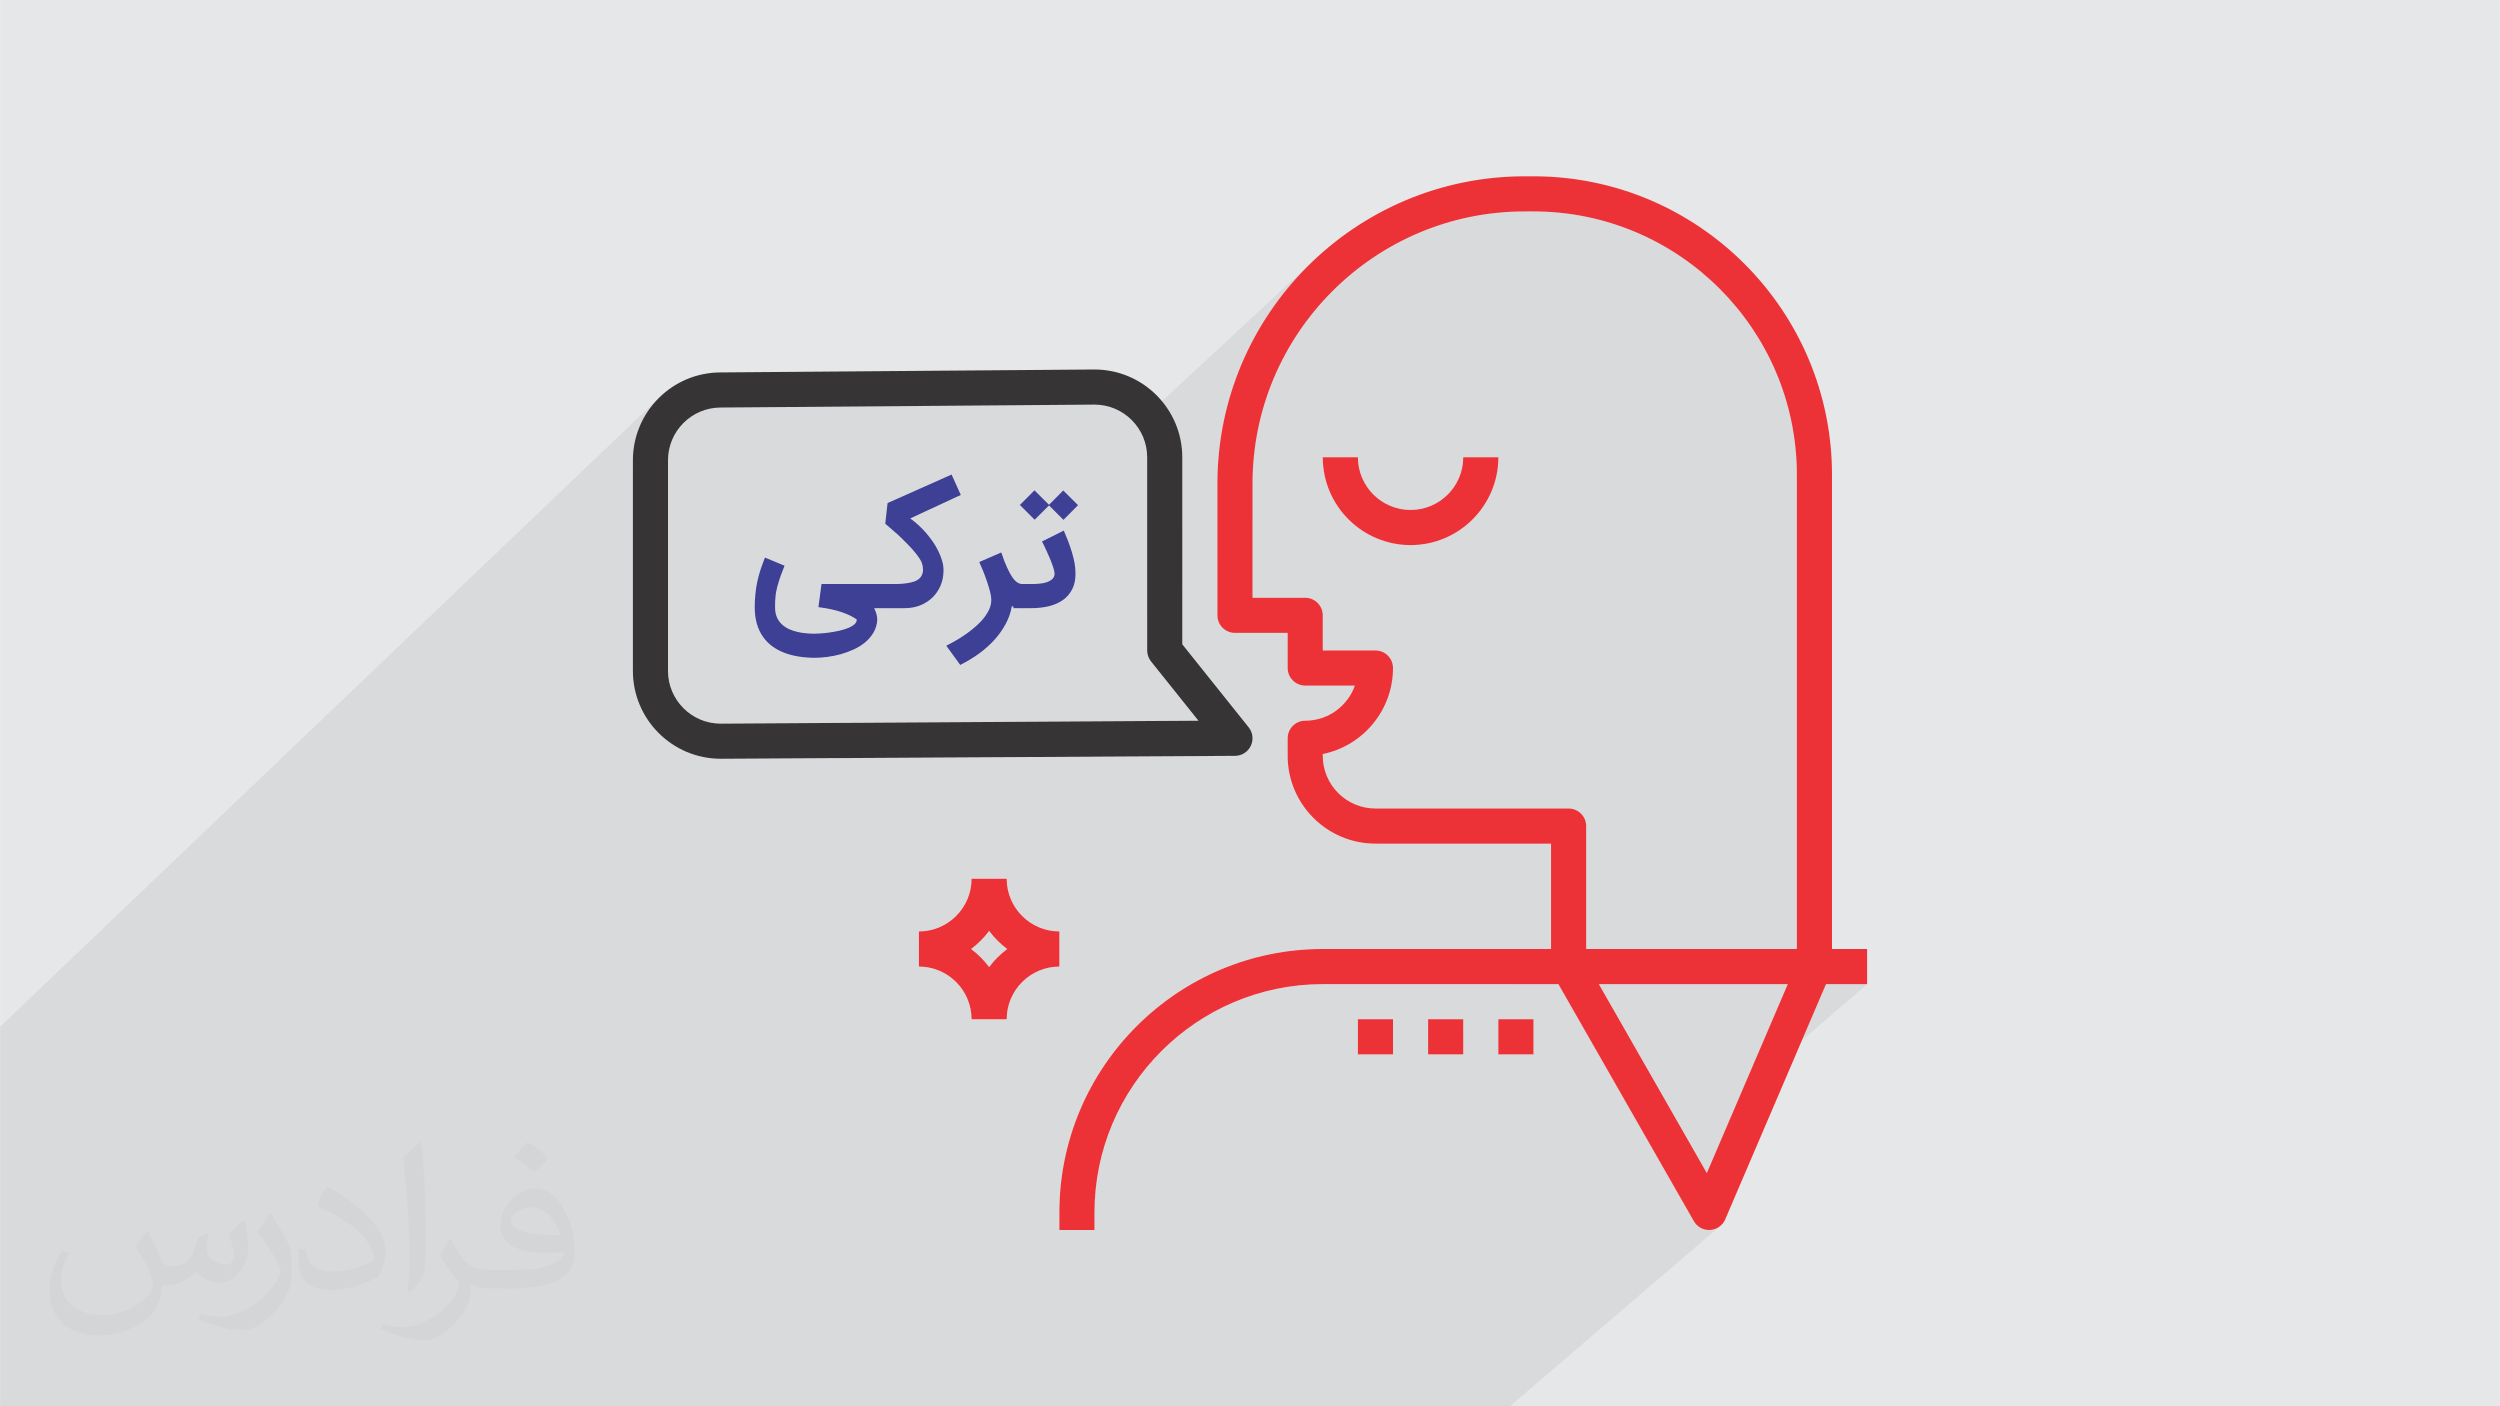 <?xml version="1.0" encoding="UTF-8"?>
<!DOCTYPE svg PUBLIC "-//W3C//DTD SVG 1.1//EN" "http://www.w3.org/Graphics/SVG/1.1/DTD/svg11.dtd">
<!-- Creator: CorelDRAW 2017 -->
<svg xmlns="http://www.w3.org/2000/svg" xml:space="preserve" width="3.703in" height="2.083in" version="1.1" style="shape-rendering:geometricPrecision; text-rendering:geometricPrecision; image-rendering:optimizeQuality; fill-rule:evenodd; clip-rule:evenodd"
viewBox="0 0 3703.33 2083.33"
 xmlns:xlink="http://www.w3.org/1999/xlink">
 <defs>
  <style type="text/css">
   <![CDATA[
    .fil2 {fill:none}
    .fil6 {fill:#373435}
    .fil5 {fill:#ED3237}
    .fil0 {fill:#E6E7E8}
    .fil4 {fill:#3E4095;fill-rule:nonzero}
    .fil3 {fill:#373435;fill-opacity:0.031}
    .fil1 {fill:#373435;fill-opacity:0.078}
   ]]>
  </style>
 </defs>
 <g id="Layer_x0020_1">
  <polygon class="fil0" points="-0.01,0 3703.34,0 3703.34,2083.33 -0.01,2083.33 "/>
  <polygon class="fil1" points="1881.41,2083.33 1675.56,2083.33 1654,2083.33 1624.66,2083.33 1595.64,2083.33 1573.75,2083.33 1566.69,2083.33 1527.36,2083.33 1522.84,2083.33 1471.94,2083.33 1465.09,2083.33 1421.04,2083.33 1363.5,2083.33 1355.91,2083.33 1326.52,2083.33 1275.06,2083.33 1255.53,2083.33 1246.11,2083.33 1130.12,2083.33 1116.79,2083.33 1104.63,2083.33 1053.89,2083.33 912.58,2083.33 886.94,2083.33 855.55,2083.33 847.28,2083.33 839.76,2083.33 838.08,2083.33 824.74,2083.33 818.23,2083.33 812.09,2083.33 804.75,2083.33 799.87,2083.33 774.38,2083.33 764.78,2083.33 754.33,2083.33 746.89,2083.33 744.16,2083.33 743.29,2083.33 731.65,2083.33 702,2083.33 692.91,2083.33 692.02,2083.33 689.37,2083.33 684.33,2083.33 658.44,2083.33 657.75,2083.33 647.3,2083.33 644.75,2083.33 622.75,2083.33 618.32,2083.33 589.19,2083.33 581.81,2083.33 572.87,2083.33 520.89,2083.33 498.33,2083.33 475.92,2083.33 426.32,2083.33 347.14,2083.33 335.1,2083.33 319,2083.33 279.94,2083.33 279.38,2083.33 268.9,2083.33 247.62,2083.33 244.39,2083.33 242.85,2083.33 237.02,2083.33 234.94,2083.33 234.94,2083.33 233.72,2083.33 232.36,2083.33 228.17,2083.33 227.27,2083.33 221.96,2083.33 217.34,2083.33 216.78,2083.33 201.01,2083.33 196.67,2083.33 194.95,2083.33 188.92,2083.33 188.43,2083.33 185.14,2083.33 184.51,2083.33 181.07,2083.33 180.77,2083.33 177.91,2083.33 164.78,2083.33 160.69,2083.33 158.19,2083.33 145.88,2083.33 124.33,2083.33 117.57,2083.33 117.02,2083.33 116,2083.33 115.05,2083.33 113.39,2083.33 103.71,2083.33 91.6,2083.33 86.41,2083.33 74.51,2083.33 72.85,2083.33 68.88,2083.33 64.79,2083.33 64.69,2083.33 59.3,2083.33 47.99,2083.33 44.33,2083.33 44.32,2083.33 39.56,2083.33 39.46,2083.33 37.19,2083.33 35.19,2083.33 33.07,2083.33 28.01,2083.33 25.49,2083.33 24.99,2083.33 22.06,2083.33 18.16,2083.33 17.35,2083.33 17.35,2083.33 14.84,2083.33 -0,2083.33 -0,2083.06 -0,2082.07 -0,2076.79 -0,2070.06 -0,2065.56 -0,2061.5 -0,2052.6 -0,2045.59 -0,2032.26 -0,2028.13 -0,2027.27 -0,2024.2 -0,2003.58 -0,2002.73 -0,2001.06 -0,1976.61 -0,1974.53 -0,1948.02 -0,1930.73 -0,1916.03 -0,1903.1 -0,1891.05 -0,1875.72 -0,1618.64 -0,1590.23 -0,1574.66 -0,1521.11 975.59,589.85 967.19,599.09 959.69,609.11 953.17,619.84 947.69,631.2 943.31,643.15 940.1,655.61 938.12,668.51 937.45,681.79 937.45,697.94 1012.37,626.63 1017.91,621.59 1023.92,617.09 1030.35,613.17 1037.17,609.89 1044.34,607.26 1051.81,605.33 1059.55,604.15 1067.52,603.74 1621.28,599.4 1629.25,599.8 1636.99,600.99 1644.47,602.91 1651.63,605.54 1658.45,608.83 1664.89,612.74 1670.9,617.24 1676.44,622.29 1681.48,627.83 1683.02,629.89 1952.69,379.61 1936.87,394.7 1921.79,410.52 1907.47,427.04 1893.94,444.25 1881.24,462.1 1869.39,480.58 1858.41,499.64 1848.34,519.27 1839.22,539.43 1831.05,560.09 1829.6,564.37 1987.65,418.1 2002.28,405.42 2017.52,393.43 2033.33,382.18 2049.69,371.68 2066.58,361.96 2083.96,353.04 2101.81,344.96 2120.11,337.73 2138.84,331.38 2157.96,325.94 2177.45,321.43 2197.29,317.87 2217.44,315.3 2237.9,313.75 2258.61,313.22 2271.54,313.23 2291.6,313.74 2311.39,315.24 2330.9,317.73 2350.1,321.17 2368.97,325.54 2387.48,330.8 2405.6,336.95 2423.32,343.94 2440.6,351.76 2457.43,360.39 2473.77,369.8 2489.61,379.96 2504.91,390.86 2519.66,402.45 2533.83,414.72 2547.39,427.65 2560.32,441.21 2572.59,455.38 2584.19,470.13 2595.08,485.43 2605.24,501.26 2614.65,517.61 2623.28,534.43 2631.11,551.71 2638.1,569.42 2644.25,587.54 2649.52,606.05 2653.88,624.91 2657.32,644.11 2659.8,663.62 2661.31,683.41 2661.82,703.46 2661.82,1405.89 2601.89,1457.92 2648.37,1457.92 2615.04,1535.7 2704.98,1457.92 2765.87,1457.92 2579.43,1618.82 2528.43,1737.85 2488.25,1772.42 2509.17,1809.03 2511.1,1811.93 2513.36,1814.52 2515.92,1816.76 2518.72,1818.64 2521.76,1820.14 2524.96,1821.24 2528.31,1821.91 2531.76,1822.14 2531.94,1822.14 2532.13,1822.14 2532.31,1822.14 2532.5,1822.14 2532.68,1822.14 2532.87,1822.13 2533.05,1822.13 2533.24,1822.11 2536.87,1821.65 2540.35,1820.69 2543.64,1819.28 2546.68,1817.44 2549.45,1815.2 2236.54,2083.33 2228.48,2083.33 2227.05,2083.33 2189.61,2083.33 2126.85,2083.33 2041.18,2083.33 1981.85,2083.33 1926.7,2083.33 "/>
  <g id="_1936405489264">
   <g>
    <path class="fil0" d="M1389.44 815.33l-23.09 21.51c-0.19,-0.77 -0.4,-1.56 -0.64,-2.36 -0.52,-1.88 -1.67,-4.16 -3.43,-6.76 -1.67,-2.71 -3.85,-5.62 -6.45,-8.84 -2.6,-3.23 -5.61,-6.56 -8.94,-10.09 -3.43,-3.53 -7.07,-7.17 -10.82,-10.93 -3.85,-3.74 -7.91,-7.49 -12.17,-11.13 -4.16,-3.74 -8.43,-7.39 -12.58,-10.81l3.43 -30.69 94.87 -42.24 13.63 30.28 -74.9 34.75c3.64,2.49 7.49,5.61 11.33,9.15 3.95,3.53 7.8,7.38 11.44,11.55 3.64,4.16 7.18,8.63 10.41,13.31 3,4.25 5.63,8.78 7.91,13.32zm-53.08 49.44l-26.83 24.99 0 -24.59 -92.69 0 -4.58 34.33c13.63,1.67 25.07,4.16 34.54,7.39 9.36,3.22 16.75,6.86 22.26,10.93 0,2.81 -1.25,5.2 -3.74,7.28 -2.5,2.07 -5.72,3.94 -9.57,5.41 -3.96,1.56 -8.32,2.92 -13.11,3.95 -4.79,1.04 -9.47,1.87 -13.94,2.5 -4.57,0.73 -8.73,1.15 -12.58,1.35 -3.85,0.32 -6.76,0.42 -8.74,0.42 -3.95,0 -8.22,-0.21 -12.69,-0.52 -4.47,-0.42 -8.94,-1.04 -13.31,-2.08 -4.37,-0.94 -8.53,-2.39 -12.59,-4.16 -4.06,-1.87 -7.59,-4.27 -10.61,-7.07 -3.12,-2.91 -5.51,-6.35 -7.39,-10.51 -1.77,-4.16 -2.71,-9.06 -2.71,-14.67 0,-3.01 0.1,-5.83 0.1,-8.53 0.11,-2.6 0.32,-5.31 0.63,-8.01 0.21,-2.81 0.73,-5.62 1.35,-8.63 0.52,-3.12 1.46,-6.35 2.5,-9.89 1.04,-3.64 2.29,-7.59 3.85,-11.96 1.56,-4.37 3.43,-9.26 5.61,-14.67l-29.02 -12.07c-2.7,6.76 -4.99,13.21 -6.97,19.14 -1.87,6.04 -3.44,11.97 -4.68,17.89 -1.25,5.82 -2.08,11.76 -2.6,17.8 -0.63,5.93 -0.94,12.28 -0.94,18.93 0,9.16 1.15,17.37 3.23,24.66 2.18,7.28 5.2,13.63 9.15,19.14 3.85,5.51 8.53,10.3 14.04,14.25 5.41,3.85 11.44,7.07 18.1,9.57 6.66,2.5 13.73,4.27 21.33,5.41 7.59,1.25 15.5,1.77 23.61,1.77l-0 0c3.69,0 7.61,-0.19 11.78,-0.58l76.56 -71.3 -0.85 -1.67 2.64 0 7.56 -7.04 0 -28.76 -0.01 0.01 10.72 0c4.37,0 8.84,0 13.43,0 2.43,-0.05 4.82,-0.2 7.16,-0.4z"/>
    <path class="fil0" d="M1403.35 958.89l8.08 -7.48c2.13,-1.19 4.26,-2.4 6.39,-3.63 5.41,-3.22 10.61,-6.66 15.5,-10.2 4.99,-3.64 9.57,-7.39 13.84,-11.24 4.26,-3.85 7.9,-7.8 11.13,-11.96 3.12,-4.16 5.62,-8.43 7.49,-12.8l0.31 -0.76 35.06 -32.45 0 32.59 26.94 0c8.94,0 17.48,-0.94 25.38,-2.81 7.91,-1.88 14.78,-4.89 20.7,-8.94 5.82,-4.06 10.5,-9.37 13.94,-15.92 3.43,-6.56 5.1,-14.46 5.1,-23.72 0,-4.99 -0.52,-10.19 -1.46,-15.71 -1.04,-5.41 -2.39,-10.93 -4.06,-16.33 -1.67,-5.52 -3.54,-10.93 -5.61,-16.34l-2.25 -5.65 -27.43 25.39c1.32,3.01 2.57,5.96 3.78,8.76 1.76,4.37 3.11,8.43 4.26,11.96 1.04,3.64 1.66,6.24 1.66,8.11 0,3.33 -1.25,6.14 -3.53,8.22 -2.29,1.98 -5.1,3.54 -8.54,4.68 -3.43,1.04 -7.07,1.77 -11.02,1.98 -3.95,0.41 -7.49,0.52 -10.72,0.52l-23.69 0 2.45 -2.27 0.13 0.08c2.39,1.46 4.78,2.19 7.07,2.19l2.7 0 0 35.79 -2.18 0 -0 0c-1.77,0 -3.85,-0.21 -6.66,-0.42 -2.6,-0.21 -5.72,-1.04 -9.26,-2.5 -1.56,9.36 -4.68,18.2 -9.26,26.64 -4.58,8.42 -10.2,16.22 -16.86,23.61 -6.76,7.28 -14.36,14.15 -22.89,20.29 -8.63,6.13 -17.79,11.65 -27.46,16.54l-19.05 -26.24z"/>
    <path class="fil0" d="M1454.6 841.89l22.45 -20.83 6.22 -2.71c2.91,9.06 5.83,16.55 8.63,22.58 2.7,6.03 5.41,10.81 7.91,14.46 2.6,3.64 4.99,6.14 7.39,7.59 2.39,1.46 4.78,2.19 7.07,2.19l2.7 0 0 35.79 -2.18 0 -0 0c-1.77,0 -3.85,-0.21 -6.66,-0.42 -2.6,-0.21 -5.72,-1.04 -9.26,-2.5 -1.56,9.36 -4.68,18.2 -9.26,26.64 -4.58,8.42 -10.2,16.22 -16.86,23.61 -6.76,7.28 -14.36,14.15 -22.89,20.29 -8.63,6.13 -17.79,11.65 -27.46,16.54l-20.7 -28.51c5.31,-2.7 10.72,-5.72 16.13,-8.84 5.41,-3.22 10.61,-6.66 15.5,-10.2 4.99,-3.64 9.57,-7.39 13.84,-11.24 4.26,-3.85 7.9,-7.8 11.13,-11.96 3.12,-4.16 5.62,-8.43 7.49,-12.8 1.77,-4.26 2.6,-8.63 2.6,-13.11 0,-2.91 -0.52,-6.66 -1.67,-11.23 -1.14,-4.47 -2.49,-9.26 -4.26,-14.46 -1.76,-5.2 -3.64,-10.51 -5.72,-15.71l-2.14 -5.17zm77.79 -72.2l7.7 -7.15 -7.43 7.43 -0.28 -0.28zm22.02 -20.43l22.45 -20.84 20.1 19.91 -21.64 21.84 -20.91 -20.91zm-53.25 115.9l27.15 0c3.23,0 6.76,-0.1 10.72,-0.52 3.95,-0.21 7.59,-0.94 11.02,-1.98 3.43,-1.15 6.24,-2.7 8.54,-4.68 2.28,-2.08 3.53,-4.89 3.53,-8.22 0,-1.87 -0.62,-4.47 -1.66,-8.11 -1.15,-3.54 -2.5,-7.59 -4.26,-11.96 -1.88,-4.37 -3.85,-9.05 -6.04,-13.84 -2.28,-4.78 -4.37,-9.36 -6.65,-13.73l32.35 -16.13c2.08,4.78 4.16,9.88 6.24,15.19 2.07,5.41 3.94,10.82 5.61,16.34 1.67,5.41 3.02,10.93 4.06,16.33 0.94,5.52 1.46,10.72 1.46,15.71 0,9.26 -1.67,17.16 -5.1,23.72 -3.43,6.55 -8.11,11.85 -13.94,15.92 -5.93,4.06 -12.79,7.07 -20.7,8.94 -7.9,1.87 -16.43,2.81 -25.38,2.81l-26.94 0 0 -35.79z"/>
    <path class="fil0" d="M1468.26 891.36l34.65 -32.07c1.45,1.6 2.86,2.83 4.28,3.69 2.39,1.46 4.78,2.19 7.07,2.19l2.7 0 0 35.79 -2.18 0 -0 0c-1.77,0 -3.85,-0.21 -6.66,-0.42 -2.6,-0.21 -5.72,-1.04 -9.26,-2.5 -1.56,9.36 -4.68,18.2 -9.26,26.64 -4.58,8.42 -10.2,16.22 -16.86,23.61 -6.76,7.28 -14.36,14.15 -22.89,20.29 -8.63,6.13 -17.79,11.65 -27.46,16.54l-20.7 -28.51c5.31,-2.7 10.72,-5.72 16.13,-8.84 5.41,-3.22 10.61,-6.66 15.5,-10.2 4.99,-3.64 9.57,-7.39 13.84,-11.24 4.26,-3.85 7.9,-7.8 11.13,-11.96 3.12,-4.16 5.62,-8.43 7.49,-12.8 1.38,-3.34 2.2,-6.75 2.48,-10.22zm81.78 -75.71l27.56 -25.52c1.49,3.56 2.98,7.25 4.48,11.05 2.07,5.41 3.94,10.82 5.61,16.34 1.67,5.41 3.02,10.93 4.06,16.33 0.94,5.52 1.46,10.72 1.46,15.71 0,9.26 -1.67,17.16 -5.1,23.72 -3.43,6.55 -8.11,11.85 -13.94,15.92 -5.93,4.06 -12.79,7.07 -20.7,8.94 -7.9,1.87 -16.43,2.81 -25.38,2.81l-26.94 0 0 -35.79 27.15 0c3.23,0 6.76,-0.1 10.72,-0.52 3.95,-0.21 7.59,-0.94 11.02,-1.98 3.43,-1.15 6.24,-2.7 8.54,-4.68 2.28,-2.08 3.53,-4.89 3.53,-8.22 0,-1.87 -0.62,-4.47 -1.66,-8.11 -1.15,-3.54 -2.5,-7.59 -4.26,-11.96 -1.88,-4.37 -3.85,-9.05 -6.04,-13.84l-0.1 -0.2z"/>
    <path class="fil0" d="M1219.16 973.93l76.56 -71.3c1.17,2.4 2.09,4.86 2.69,7.39 0.63,3.01 1.04,5.61 1.15,7.8 -0.42,7.07 -2.19,13.42 -5.41,18.93 -3.22,5.52 -7.28,10.41 -12.38,14.67 -4.99,4.16 -10.72,7.8 -17.16,10.72 -6.35,2.91 -12.9,5.3 -19.56,7.17 -6.76,1.87 -13.31,3.12 -19.87,3.95 -2.06,0.26 -4.06,0.49 -6.01,0.67zm78.35 -72.97l7.56 -7.04 0 7.03 35.37 0c8.32,0 16.03,-1.45 22.99,-4.26 6.97,-2.81 12.91,-6.76 18,-11.65 4.99,-4.89 8.94,-10.81 11.86,-17.48 2.81,-6.76 4.26,-14.04 4.37,-21.85 0.1,-4.79 -0.52,-9.68 -1.98,-14.57 -1.35,-4.99 -3.32,-9.88 -5.72,-14.77l-0.51 -1.04 -23.09 21.51c1,4.18 1.14,7.76 0.61,10.74 -0.73,3.54 -2.19,6.45 -4.37,8.74 -2.18,2.18 -5.1,3.95 -8.53,5.2 -3.54,1.15 -7.39,2.09 -11.65,2.61 -1.95,0.24 -3.98,0.46 -6.05,0.64l-26.83 24.99 0 11.2 -12.02 0zm280.1 -110.83l-27.56 25.52c-2.24,-4.71 -4.3,-9.22 -6.56,-13.53l32.35 -16.13 1.76 4.13zm-74.7 69.16l-34.65 32.07c0.08,-0.96 0.12,-1.93 0.12,-2.89 0,-2.91 -0.52,-6.66 -1.67,-11.23 -1.14,-4.47 -2.49,-9.26 -4.26,-14.46 -1.76,-5.2 -3.64,-10.51 -5.72,-15.71 -2.19,-5.3 -4.16,-10.09 -6.14,-14.46l32.67 -14.26c2.91,9.06 5.83,16.55 8.63,22.58 2.7,6.03 5.41,10.81 7.91,14.46 1.07,1.49 2.1,2.79 3.11,3.9zm50.98 -110.54l-21.22 21.22 -21.95 -21.84 21.63 -21.75 21.53 21.44 21.12 -21.23 21.95 21.75 -21.64 21.84 -21.43 -21.43 0.01 0z"/>
    <path class="fil0" d="M1204.77 974.49l44.94 -41.88c2.11,-0.64 4.13,-1.35 6.05,-2.11 3.85,-1.46 7.07,-3.33 9.57,-5.41 2.49,-2.08 3.74,-4.47 3.74,-7.28 -0.63,-0.47 -1.3,-0.94 -1.98,-1.39l37.98 -35.39 0 9.93 -89.37 83.25c-2.9,0.2 -5.67,0.3 -8.32,0.3l0 0 -2.61 -0.02zm104.76 -97.62l12.56 -11.7 7.11 0c1.25,-0.02 2.49,-0.07 3.72,-0.15l-23.39 21.78 0 -9.93z"/>
    <path class="fil0" d="M1215.7 974.21l89.37 -83.25 0 9.98 4.57 0 41.37 -38.51c-2.68,0.73 -5.53,1.32 -8.6,1.69 -3.02,0.37 -6.21,0.7 -9.49,0.89l-23.39 21.78 0 14.15 -14.66 0c1.56,2.91 2.8,5.93 3.53,9.06l0.23 1.17 -65.32 60.82c-2.72,0.5 -5.43,0.91 -8.15,1.26 -3.29,0.43 -6.45,0.74 -9.47,0.95z"/>
    <path class="fil0" d="M1239.76 970.66l59.55 -55.43 -59.55 55.43 -0 0zm74.89 -69.71l46.96 -43.72 0.01 -0.01 0.11 -0.1 -47.08 43.82 -0 0zm47.09 -43.82l0.85 -0.8 -0.85 0.8z"/>
    <path class="fil0" d="M1233.31 972l65.32 -60.82c0.29,1.44 0.52,2.8 0.67,4.04l-59.55 55.43c-2.15,0.51 -4.31,0.95 -6.44,1.35zm76.33 -71.06l41.37 -38.51c1.05,-0.28 2.06,-0.59 3.05,-0.91 2.95,-1.07 5.51,-2.52 7.56,-4.3l-46.96 43.72 -5.01 0z"/>
    <g>
     <path class="fil0" d="M1227.78 972.91l69.99 -65.17c0.24,0.75 0.44,1.51 0.63,2.28 0.63,3.01 1.04,5.61 1.15,7.8 -0.42,7.07 -2.19,13.42 -5.41,18.93 -3.22,5.52 -7.28,10.41 -12.38,14.67 -4.99,4.16 -10.72,7.8 -17.16,10.72 -6.35,2.91 -12.9,5.3 -19.56,7.17 -5.87,1.62 -11.57,2.78 -17.25,3.6zm77.27 -71.95l0.01 -0.01 4.46 0 0 0.01 -4.48 0zm4.48 -0.01l30.9 0 -30.9 0z"/>
    </g>
    <path class="fil0" d="M1189.9 973.58l39.37 -36.71c4.3,-0.61 8.78,-1.42 13.37,-2.41 2.47,-0.54 4.82,-1.15 7.06,-1.84l-44.94 41.88c-5.05,-0.08 -10.01,-0.36 -14.87,-0.91zm67.17 -62.63l47.99 -44.75 0 14.83 -37.98 35.39c-2.89,-1.93 -6.22,-3.75 -10.01,-5.47zm65.01 -45.79l-12.56 11.7 0 -11.7 -3.36 0 9.6 0 6.31 0z"/>
    <path class="fil0" d="M1264.59 962.13l2.39 -1.13c-0.78,0.39 -1.58,0.76 -2.39,1.13zm4.7 -2.32l2.25 -1.26c-0.74,0.43 -1.49,0.85 -2.25,1.26zm2.25 -1.26l2.18 -1.31c-0.72,0.44 -1.44,0.89 -2.18,1.31z"/>
    <path class="fil0" d="M1173.36 970.7l34.26 -31.97c1.97,-0.01 4.8,-0.11 8.5,-0.42 3.85,-0.21 8.01,-0.63 12.58,-1.35l0.57 -0.08 -39.37 36.71c-2.06,-0.24 -4.11,-0.51 -6.13,-0.84 -3.58,-0.54 -7.05,-1.22 -10.41,-2.04zm69.68 -65.02l43.42 -40.51 19.72 0 -1.11 0 0.01 -0.01 0 1.05 -47.99 44.75c-3.11,-1.42 -6.53,-2.78 -10.27,-4.06 -1.22,-0.42 -2.48,-0.82 -3.77,-1.22z"/>
    <path class="fil0" d="M1144.89 958.14l26.74 -25c3.16,1.24 6.39,2.26 9.74,2.98 4.37,1.04 8.84,1.67 13.31,2.08 2.92,0.2 5.75,0.36 8.46,0.45l-33.33 31.1c-2.52,-0.72 -4.97,-1.52 -7.38,-2.43 -6.43,-2.41 -12.29,-5.5 -17.55,-9.19zm68.04 -63.58l31.44 -29.39 37.52 0 -42.33 39.5c-7.91,-2.17 -16.97,-3.91 -27.3,-5.17l0.66 -4.94zm113.26 -105.86l22.16 -20.7c3.64,2.49 7.49,5.61 11.33,9.15 2.76,2.46 5.47,5.09 8.09,7.87l-23.07 21.53c-2.78,-2.83 -5.67,-5.73 -8.64,-8.69 -3.16,-3.06 -6.45,-6.13 -9.88,-9.15z"/>
    <path class="fil0" d="M1131.05 944.55l24.28 -22.71c0.88,1.07 1.83,2.09 2.85,3.05 2.97,2.76 6.44,5.14 10.42,6.99l-26.17 24.46c-4.36,-3.39 -8.15,-7.35 -11.38,-11.79zm108.92 -79.38l-26.42 24.7 3.3 -24.7 23.12 0z"/>
    <path class="fil0" d="M1121.67 926.04l26.44 -24.77c0.16,4.96 1.08,9.34 2.68,13.11 1.26,2.79 2.74,5.26 4.53,7.46l-24.28 22.71 -0.75 -1.04c-3.65,-5.09 -6.5,-10.88 -8.63,-17.46z"/>
    <path class="fil0" d="M1117.92 899.71l0.06 3.39c-0.04,-1.11 -0.06,-2.25 -0.06,-3.39zm0.06 3.39l0.16 3.3c-0.07,-1.09 -0.12,-2.19 -0.16,-3.3zm0.42 6.52l0.36 3.12c-0.13,-1.02 -0.26,-2.07 -0.36,-3.12zm0.36 3.12l0.46 3.04c-0.17,-1 -0.32,-2.01 -0.46,-3.04zm0.46 3.04l0.55 2.95c-0.2,-0.97 -0.38,-1.95 -0.55,-2.95zm0.55 2.95l0.65 2.86c-0.23,-0.94 -0.44,-1.9 -0.65,-2.86z"/>
    <path class="fil0" d="M1188.91 973.47l39.04 -36.4 0.76 -0.11c4.47,-0.63 9.15,-1.46 13.94,-2.5 4.79,-1.04 9.15,-2.39 13.11,-3.95 3.85,-1.46 7.07,-3.33 9.57,-5.41 2.49,-2.08 3.74,-4.47 3.74,-7.28 -3.49,-2.57 -7.72,-4.97 -12.74,-7.21l48.73 -45.44 0.01 0 0 35.78 -0.01 0.01 -10.19 0c1.17,2.2 2.17,4.46 2.91,6.78l-69.99 65.17 -2.61 0.35c-6.45,0.83 -12.38,1.25 -17.79,1.25l0 0c-6.3,0 -12.47,-0.31 -18.47,-1.04zm116.16 -108.31l0 0.01 -0.01 0 0.01 -0.01z"/>
    <path class="fil0" d="M1177.43 971.61l35.45 -33.07 3.24 -0.23c3.85,-0.21 8.01,-0.63 12.58,-1.35 4.47,-0.63 9.15,-1.46 13.94,-2.5 4.58,-0.99 8.76,-2.27 12.58,-3.74l-47 43.79 -0.85 0.01 0 0c-8.11,0 -16.02,-0.52 -23.61,-1.77 -2.15,-0.32 -4.27,-0.7 -6.34,-1.13z"/>
    <path class="fil0" d="M1157.01 965.07l29.82 -27.85c2.6,0.43 5.23,0.74 7.85,0.99 4.47,0.31 8.74,0.52 12.69,0.52l0.24 0 -34.26 31.97c-3.77,-0.93 -7.4,-2.05 -10.92,-3.37 -1.86,-0.7 -3.67,-1.46 -5.43,-2.26zm68.13 -63.63l38.83 -36.27 22.47 0 -43.42 40.51c-5.37,-1.63 -11.33,-3.04 -17.89,-4.24z"/>
    <path class="fil0" d="M1142.43 956.33l26.17 -24.46 0.19 0.08c4.06,1.77 8.22,3.22 12.59,4.16 1.8,0.43 3.63,0.79 5.46,1.09l-29.82 27.85c-4.55,-2.09 -8.77,-4.53 -12.67,-7.31l-1.91 -1.43zm71.12 -66.47l26.42 -24.7 24.01 0 -38.83 36.27c-4.06,-0.73 -8.35,-1.38 -12.88,-1.94l1.29 -9.64z"/>
    <path class="fil0" d="M1208.22 974.5l47 -43.79 0.53 -0.21c3.85,-1.46 7.07,-3.33 9.57,-5.41l0.22 -0.19 -53.12 49.49c-1.43,0.06 -2.83,0.1 -4.2,0.11z"/>
    <path class="fil0" d="M1216.27 974.17l78.6 -73.21c1.56,2.91 2.8,5.93 3.53,9.06l0.22 1.1 -65.43 60.91c-2.68,0.49 -5.35,0.9 -8.02,1.24 -3.09,0.4 -6.05,0.7 -8.9,0.91z"/>
    <path class="fil0" d="M1453.53 839.35l16.31 -15.14 3.3 -1.44 -19.11 17.74 -0.49 -1.17zm77.02 -71.49l22.49 -20.88 0.85 0.84 -22.5 20.88 -0.84 -0.84z"/>
    <polygon class="fil0" points="1344.74,900.81 1397.26,851.98 1397.04,853.82 1346.65,900.67 "/>
    <path class="fil0" d="M1281.76 951.41l1.87 -1.63c-0.61,0.55 -1.22,1.09 -1.87,1.63z"/>
    <path class="fil0" d="M1419.69 981.39l75.81 -70.06c-0.91,2.65 -1.96,5.27 -3.14,7.84l-70.53 65.17 -2.15 -2.95zm87.04 -80.43l0.56 -0.51 0.84 0.09 4.07 0.31 -0.11 0.11 -5.35 0zm10.24 -9.46l30.39 -28.09c0.91,-0.22 1.81,-0.47 2.69,-0.74 3.43,-1.15 6.24,-2.7 8.54,-4.68l-41.61 38.44 0 -4.94z"/>
    <path class="fil0" d="M1415.52 975.65l83.23 -76.95c-0.76,4.32 -1.84,8.52 -3.25,12.63l-75.81 70.06 -4.17 -5.74zm83.76 -77.43l1.88 -1.74 0 4.48 5.57 0 0.56 -0.51c-2.31,-0.29 -5.01,-1.04 -8,-2.24zm17.69 -16.36l18.27 -16.89c1.22,-0.07 2.48,-0.18 3.79,-0.31 2.94,-0.15 5.7,-0.6 8.33,-1.24l-30.39 28.09 0 -9.64z"/>
    <path class="fil0" d="M1420.06 981.91l74.98 -69.29c-1.37,3.79 -3.02,7.5 -4.95,11.13l-64.82 59.89 -2.88 1.48 -2.33 -3.22zm87.6 -80.95l0.45 -0.42 0.13 0.01 0.13 0.01 0.13 0.01 0.13 0.01 0.13 0.01 0.13 0.01 0.13 0 0.13 0.01 0.12 0.01 0.12 0.01 0.13 0 0.12 0.01 0.12 0.01 0.12 0.01 0.11 0 0.12 0.01 0.11 0.01 0.11 0.01 0.11 0.01 0.11 0.01 0.11 0.01 0.11 0.01 0.11 0 0.11 0.01 0.11 0.01 0.11 0 0.11 0.01 0.11 0 0.11 0.01 0.1 0 0.1 0.01 0.11 0.01 0.1 0.01 0.1 0 0.1 0.01 0.1 0 0.11 0.01 0.1 0 0.09 0.01 0.1 0 0.1 0.01 0.09 0 0.1 0 0.09 0.01 0.09 0 0.09 0.01 0.09 0 0.09 0 0.09 0 0.09 0.01 0.18 0 0.09 0.01 0.09 0 0.09 0 0.09 0 0.09 0 0.09 0 0.08 0 0.09 0.01 0.08 0 0.09 0 0.08 0 0.08 0 -7.11 0z"/>
    <path class="fil0" d="M1147.58 959.94l27.38 -25.59c2.09,0.7 4.22,1.3 6.41,1.77 4.37,1.04 8.84,1.67 13.31,2.08 4.47,0.31 8.74,0.52 12.69,0.52 1.38,0 3.21,-0.05 5.5,-0.19l-35.45 33.07c-5.23,-1.08 -10.22,-2.49 -14.98,-4.28 -5.35,-2.01 -10.31,-4.49 -14.86,-7.39z"/>
    <path class="fil0" d="M1131.43 945.08l24.31 -22.74c0.76,0.9 1.57,1.74 2.44,2.55 3.01,2.81 6.55,5.2 10.61,7.07 2.03,0.89 4.08,1.69 6.18,2.39l-27.38 25.59c-1.1,-0.7 -2.19,-1.43 -3.24,-2.19 -4.99,-3.57 -9.29,-7.83 -12.91,-12.68z"/>
    <path class="fil0" d="M1130.3 943.51l1.48 2.04c-0.51,-0.67 -1,-1.35 -1.48,-2.04zm1.48 2.04l1.56 1.96c-0.53,-0.64 -1.05,-1.3 -1.56,-1.96zm1.56 1.96l1.63 1.89c-0.56,-0.62 -1.11,-1.25 -1.63,-1.89zm1.63 1.89l1.72 1.82c-0.59,-0.59 -1.16,-1.2 -1.72,-1.82zm1.72 1.82l1.79 1.75c-0.61,-0.57 -1.2,-1.15 -1.79,-1.75zm1.79 1.75l1.88 1.67c-0.63,-0.55 -1.26,-1.11 -1.88,-1.67zm1.88 1.67l1.95 1.59c-0.67,-0.52 -1.31,-1.06 -1.95,-1.59zm1.95 1.59l2.03 1.52c-0.69,-0.5 -1.37,-1 -2.03,-1.52z"/>
    <path class="fil0" d="M1121.15 924.37l0.86 2.69c-0.3,-0.88 -0.59,-1.78 -0.86,-2.69zm4.06 10.53l1.04 2.05c-0.36,-0.67 -0.7,-1.35 -1.04,-2.05zm1.04 2.05l1.27 2.27c-0.44,-0.74 -0.86,-1.5 -1.27,-2.27zm1.27 2.27l1.35 2.19c-0.46,-0.72 -0.91,-1.45 -1.35,-2.19zm1.35 2.19l1.44 2.11c-0.49,-0.69 -0.97,-1.39 -1.44,-2.11z"/>
    <path class="fil0" d="M1425.29 983.63l64.8 -59.87 -0.48 0.91c-0.6,1.09 -1.21,2.18 -1.84,3.25l-57.21 52.85c-1.74,0.97 -3.49,1.93 -5.26,2.85z"/>
    <path class="fil0" d="M1468.24 891.68l34.81 -32.23c1.41,1.53 2.77,2.7 4.13,3.53 2.39,1.46 4.78,2.19 7.07,2.19l2.7 0 0 0.81 0.87 -0.81 -16.68 0 0 15.43 -92.51 85.58 -6.94 -9.56c5.31,-2.7 10.72,-5.72 16.13,-8.84 5.41,-3.22 10.61,-6.66 15.5,-10.2 4.99,-3.64 9.57,-7.39 13.84,-11.24 4.26,-3.85 7.9,-7.8 11.13,-11.96 3.12,-4.16 5.62,-8.43 7.49,-12.8 1.34,-3.24 2.15,-6.54 2.46,-9.9z"/>
    <path class="fil0" d="M1408.64 966.18l92.51 -85.58 0 15.87 -1.88 1.74 -0.41 -0.17 -0.11 0.66 -83.23 76.95 -6.87 -9.47zm108.32 -100.2l0.87 -0.81 10.47 0c2.16,0 4.46,-0.05 6.93,-0.2l-18.27 16.89 0 -15.88z"/>
    <path class="fil0" d="M1415.28 975.31l83.58 -77.28c-0.83,5 -2.11,9.85 -3.81,14.58l-74.98 69.29 -4.78 -6.59zm85.84 -76.41l0.04 0 0 2.05 6.51 0 0.45 -0.42 -0.12 -0.01 -0.13 -0.01 -0.5 -0.06 -0.13 -0.02 -0.13 -0.02 -1.04 -0.17 -0.81 -0.16 -0.14 -0.03 -0.14 -0.04 -0.14 -0.03 -0.14 -0.03 -0.86 -0.22 -1.18 -0.34 -0.92 -0.3 -0.15 -0.05 -0.15 -0.06 -0.16 -0.06 -0.16 -0.06z"/>
    <path class="fil0" d="M1417.46 978.32l80.12 -74.06c-1.74,7.09 -4.43,13.88 -7.97,20.42 -4.58,8.42 -10.2,16.22 -16.86,23.61 -6.76,7.28 -14.36,14.15 -22.89,20.29 -8.63,6.13 -17.79,11.65 -27.46,16.54l-4.94 -6.8z"/>
    <path class="fil0" d="M1465.88 874.04l29.02 -26.9c1.68,3.22 3.33,5.96 4.9,8.25 1.11,1.56 2.2,2.91 3.25,4.06l-34.81 32.23c0.1,-1.06 0.15,-2.14 0.15,-3.21 0,-2.91 -0.52,-6.66 -1.67,-11.23l-0.84 -3.2z"/>
    <path class="fil0" d="M1454.3 841.18l20.72 -19.23 8.24 -3.6c2.91,9.06 5.83,16.55 8.63,22.58 0.72,1.61 1.44,3.12 2.16,4.56l-28.72 26.61c-0.83,-2.96 -1.78,-6.06 -2.89,-9.32 -1.76,-5.2 -3.64,-10.51 -5.72,-15.71l-2.43 -5.89zm77.57 -72l22.02 -20.43 21.43 21.43 -21.43 -21.43 -21.22 21.22 -0.8 -0.79z"/>
    <path class="fil0" d="M1346.65 900.67l50.39 -46.84c-0.69,4.8 -1.94,9.37 -3.75,13.73 -2.91,6.66 -6.87,12.59 -11.86,17.48 -5.09,4.89 -11.03,8.84 -18,11.65 -5.2,2.1 -10.81,3.44 -16.78,3.98zm131.48 -80.07l-23.37 21.69c-1.43,-3.44 -2.8,-6.66 -4.16,-9.67l27.53 -12.02z"/>
    <polygon class="fil0" points="1425.28,983.65 1490.1,923.75 1490.09,923.76 1425.29,983.63 "/>
    <g>
     <path class="fil0" d="M1401.96 956.98l1.22 -1.13c4.83,-2.5 9.73,-5.24 14.64,-8.08 5.41,-3.22 10.61,-6.66 15.5,-10.2 4.99,-3.64 9.57,-7.39 13.84,-11.24 4.26,-3.85 7.9,-7.8 11.13,-11.96 3.12,-4.16 5.62,-8.43 7.49,-12.8 0.72,-1.73 1.28,-3.48 1.7,-5.24l33.67 -31.17 0 33.75c-0.74,-0.26 -1.5,-0.56 -2.29,-0.88 -0.35,2.1 -0.78,4.17 -1.28,6.22l-80.12 74.06 -15.49 -21.34zm99.19 -58.06l0 2.04 0 -2.04z"/>
    </g>
    <path class="fil0" d="M1412.75 950.67l-9.19 8.51 -1.86 -2.56c3.65,-1.86 7.34,-3.87 11.05,-5.95z"/>
    <path class="fil2" d="M1406.09 962.67l26.75 -24.75 0.48 -0.35c4.99,-3.64 9.57,-7.39 13.84,-11.24m11.13 -11.96l-0.15 0.2 -0.15 0.19 -0.15 0.2 -0.15 0.19 -0.15 0.2 -0.15 0.19 -0.16 0.19 -0.15 0.2 -0.16 0.19 -0.16 0.19 -0.16 0.19 -0.16 0.19 -0.16 0.19 -0.16 0.19 -0.16 0.19 -0.17 0.19 -0.16 0.19 -0.16 0.19 -0.99 1.14 -1.19 1.31 -0.17 0.19 -0 0 -0.17 0.19 -0.7 0.74 -0.18 0.19 -0.18 0.19 -0.17 0.19 -0.18 0.19 -0.18 0.18 -0.18 0.19 -0.19 0.19 -0.18 0.18 -0.19 0.19 -0.18 0.19 -0.19 0.18 -0.19 0.19 -0.19 0.18 -0.19 0.18 -0.95 0.91 -1.34 1.24 -40.57 37.54 -0.73 -1"/>
    <path class="fil0" d="M1403.56 959.17l9.19 -8.51 5.07 -2.89c5.23,-3.12 10.27,-6.43 15.02,-9.85l-26.75 24.75 -2.54 -3.5z"/>
    <path class="fil0" d="M1574.18 889.2l2.13 -1.58c-0.69,0.55 -1.41,1.07 -2.13,1.58zm2.13 -1.58l2.02 -1.7c-0.65,0.59 -1.33,1.15 -2.02,1.7z"/>
    <path class="fil0" d="M1553.48 898.15l2.92 -0.76c-0.96,0.27 -1.93,0.52 -2.92,0.76zm2.92 -0.76l2.82 -0.86c-0.92,0.31 -1.86,0.59 -2.82,0.86zm2.82 -0.86l2.72 -0.97c-0.89,0.34 -1.8,0.66 -2.72,0.97zm2.72 -0.97l2.63 -1.07c-0.86,0.37 -1.74,0.73 -2.63,1.07zm2.63 -1.07l2.54 -1.18c-0.83,0.41 -1.67,0.8 -2.54,1.18zm2.54 -1.18l2.45 -1.27c-0.81,0.44 -1.62,0.86 -2.45,1.27zm2.45 -1.27l2.35 -1.37c-0.77,0.47 -1.55,0.93 -2.35,1.37zm2.35 -1.37l2.27 -1.47c-0.74,0.5 -1.5,0.99 -2.27,1.47z"/>
    <path class="fil0" d="M1531.43 900.91l3.29 -0.13c-1.09,0.06 -2.19,0.11 -3.29,0.13z"/>
    <path class="fil0" d="M1449.86 968.58l3.15 -2.33c-1.04,0.79 -2.09,1.57 -3.15,2.33zm3.15 -2.33l3.07 -2.4c-1,0.81 -2.03,1.61 -3.07,2.4zm3.07 -2.4l2.99 -2.46c-0.98,0.83 -1.98,1.65 -2.99,2.46zm2.99 -2.46l2.9 -2.52c-0.96,0.85 -1.92,1.69 -2.9,2.52zm2.9 -2.52l2.81 -2.57 -1.66 1.54 -1.15 1.04z"/>
    <path class="fil0" d="M1363.43 896.68l2.56 -1.11c-0.83,0.38 -1.69,0.76 -2.56,1.11zm2.56 -1.11l2.47 -1.21c-0.81,0.42 -1.63,0.82 -2.47,1.21zm2.47 -1.21l2.38 -1.31c-0.78,0.46 -1.57,0.89 -2.38,1.31zm2.38 -1.31l2.29 -1.41c-0.74,0.49 -1.52,0.96 -2.29,1.41zm2.29 -1.41l2.2 -1.51c-0.72,0.52 -1.45,1.02 -2.2,1.51zm2.2 -1.51l2.12 -1.61c-0.69,0.55 -1.4,1.09 -2.12,1.61zm2.12 -1.61l2.03 -1.7c-0.66,0.58 -1.34,1.15 -2.03,1.7zm2.03 -1.7l1.95 -1.79 -0.24 0.23 -0.24 0.22 -0.73 0.67 -0.25 0.22 -0.5 0.44z"/>
    <path class="fil0" d="M1340.43 900.94l3.09 -0.07c-1.02,0.04 -2.05,0.07 -3.09,0.07zm3.09 -0.07l3.04 -0.2c-1,0.09 -2.01,0.16 -3.04,0.2zm3.04 -0.2l2.97 -0.33c-0.98,0.14 -1.97,0.24 -2.97,0.33zm2.97 -0.33l2.91 -0.47c-0.96,0.18 -1.93,0.33 -2.91,0.47zm5.76 -1.07l2.78 -0.74c-0.91,0.27 -1.85,0.51 -2.78,0.74zm2.78 -0.74l2.71 -0.86c-0.89,0.31 -1.8,0.59 -2.71,0.86zm2.71 -0.86l2.65 -0.99c-0.87,0.35 -1.76,0.68 -2.65,0.99z"/>
   </g>
   <g>
    <path class="fil0" d="M1491.22 1301.82l-52.03 0c0,43.04 -35.01,78.05 -78.04,78.05l0 52.03c43.02,0 78.04,35.02 78.04,78.05l52.03 0c0,-43.04 35.01,-78.05 78.04,-78.05l0 -52.03c-43.03,0 -78.04,-35.02 -78.04,-78.05zm-26.02 130.89c-7.59,-10.22 -16.6,-19.22 -26.82,-26.83 10.22,-7.59 19.23,-16.59 26.82,-26.82 7.59,10.22 16.59,19.22 26.82,26.82 -10.22,7.6 -19.22,16.6 -26.82,26.83z"/>
    <path class="fil0" d="M1361.16 1411.33l120.33 -109.51 9.74 0c0,7.57 1.09,14.9 3.11,21.83l-120.29 109.32c-4.19,-0.7 -8.5,-1.07 -12.89,-1.07l0 -20.57z"/>
    <path class="fil0" d="M1501.85 1341.09l-107.96 98.02c-9.96,-4.62 -21.05,-7.2 -32.73,-7.2l0 -52.03c43.02,0 78.04,-35.02 78.04,-78.05l52.03 0c0,14.31 3.87,27.72 10.62,39.27z"/>
    <path class="fil0" d="M1393.89 1439.11l107.96 -98.02c5.58,9.54 13.12,17.81 22.08,24.22l-38.76 35.11c-7.43,-6.33 -14.11,-13.49 -19.96,-21.36 -7.59,10.22 -16.6,19.22 -26.82,26.82 7.4,5.5 14.15,11.74 20.21,18.63l-38.24 34.65c-7.25,-8.44 -16.26,-15.32 -26.47,-20.06z"/>
    <path class="fil0" d="M1429.37 1472.09l108.93 -98.63c9.5,4.13 19.97,6.42 30.97,6.42l0 31.11 -29.65 26.78c-16.75,6.91 -30.6,19.48 -39.13,35.33l-40.81 36.86 -20.48 0c0,-13.73 -3.57,-26.65 -9.82,-37.87z"/>
    <path class="fil0" d="M1492.35 1315.01l-128.63 116.94c-0.85,-0.03 -1.7,-0.05 -2.56,-0.05l0 -52.03c43.02,0 78.04,-35.02 78.04,-78.05l52.03 0c0,4.5 0.39,8.89 1.12,13.19z"/>
    <path class="fil0" d="M1363.72 1431.95l128.63 -116.94c2.31,13.58 8.16,25.98 16.56,36.22l-38.24 34.69c-1.89,-2.22 -3.71,-4.5 -5.46,-6.85 -7.59,10.22 -16.6,19.22 -26.82,26.82 1.87,1.4 3.71,2.84 5.5,4.33l-38.85 35.24c-11.85,-8.1 -26.04,-13 -41.32,-13.5z"/>
    <path class="fil0" d="M1494.18 1323.15l-120.74 109.73c-4,-0.64 -8.11,-0.97 -12.28,-0.97l0 -52.03c43.02,0 78.04,-35.02 78.04,-78.05l52.03 0c0,7.39 1.03,14.54 2.96,21.32z"/>
    <path class="fil0" d="M1405.04 1445.45l38.85 -35.24c7.98,6.62 15.12,14.15 21.32,22.5 7.59,-10.22 16.59,-19.22 26.82,-26.83 -7.87,-5.85 -15.02,-12.53 -21.36,-19.97l38.24 -34.69c7.84,9.56 17.9,17.24 29.39,22.23l-108.93 98.63c-5.94,-10.65 -14.3,-19.78 -24.33,-26.64z"/>
    <path class="fil0" d="M1432.69 1478.78l113.23 -102.48c2.51,0.79 5.07,1.45 7.69,1.99l-118.37 107.1c-0.75,-2.25 -1.6,-4.46 -2.54,-6.61z"/>
    <path class="fil0" d="M1459.68 1509.96l40.81 -36.86c-3.16,5.86 -5.58,12.18 -7.16,18.81l-20 18.05 -13.66 0zm79.94 -72.19l29.65 -26.78 0 12.39 -10.19 9.2c-6.8,0.89 -13.32,2.67 -19.45,5.2z"/>
    <path class="fil0" d="M1439.06 1505.56l130.2 -117.69 0 11.36 -122.55 110.72 -7.52 0c0,-1.48 -0.05,-2.94 -0.13,-4.4z"/>
    <path class="fil0" d="M1446.71 1509.96l122.55 -110.72 0 25.69 -8.21 7.41c-33.81,3.56 -61.26,28.79 -68.15,61.51l-17.85 16.11 -28.34 0z"/>
    <path class="fil0" d="M1475.06 1509.96l17.85 -16.11c-1.1,5.2 -1.68,10.59 -1.68,16.11l-16.17 0zm86 -77.62l8.21 -7.41 0 6.98c-2.78,0 -5.51,0.15 -8.21,0.43z"/>
    <path class="fil0" d="M1453 1509.96l61.55 -55.59c-12.6,12.41 -21.02,29.04 -22.92,47.58l-8.88 8.01 -29.75 0z"/>
    <path class="fil0" d="M1545.92 1376.31l-113.23 102.48c-12.06,-27.57 -39.58,-46.88 -71.53,-46.88l0 -52.03c43.02,0 78.04,-35.02 78.04,-78.05l52.03 0c0,34.91 23.04,64.53 54.69,74.48zm-80.71 56.41c-7.59,-10.22 -16.6,-19.22 -26.82,-26.83 10.22,-7.59 19.23,-16.59 26.82,-26.82 7.59,10.22 16.59,19.22 26.82,26.82 -10.22,7.6 -19.22,16.6 -26.82,26.83z"/>
    <path class="fil0" d="M1397.24 1440.77l67.97 -61.7c0.95,1.28 1.92,2.54 2.91,3.78l3.04 3.66c1.03,1.2 2.09,2.38 3.17,3.54l3.3 3.42c1.12,1.12 2.26,2.22 3.42,3.3l3.54 3.17c1.2,1.03 2.42,2.04 3.66,3.04l3.78 2.91c-6.78,5.04 -13.01,10.69 -18.66,16.9l18.66 -16.9c-1.28,-0.95 -2.54,-1.92 -3.78,-2.91l-3.66 -3.04c-1.2,-1.04 -2.38,-2.09 -3.54,-3.17l-3.42 -3.3c-1.12,-1.11 -2.22,-2.26 -3.3,-3.42l-3.17 -3.54c-1.04,-1.2 -2.05,-2.42 -3.04,-3.66l-2.91 -3.78c-7.59,10.22 -16.6,19.22 -26.82,26.82 9.72,7.22 18.34,15.72 25.69,25.32l-38.44 34.82c-7.23,-10.57 -16.99,-19.29 -28.39,-25.26z"/>
    <path class="fil0" d="M1398.94 1441.69l39.44 -35.8c1.28,-0.95 2.54,-1.92 3.78,-2.91l3.66 -3.04 1.31 -1.15 2.23 -2.02 -3.54 3.17c-1.2,1.04 -2.42,2.04 -3.66,3.04l-3.78 2.91 0.51 0.38 -39.38 35.74 -0.57 -0.32z"/>
    <path class="fil0" d="M1410.83 1361.97l-49.68 45.22 0 -27.31c18.85,0 36.17,-6.73 49.68,-17.91z"/>
    <path class="fil0" d="M1425.28 1465.53l38.42 -34.8 1.5 1.98 -38.53 34.9 -1.4 -2.08zm55.76 -50.51l-3.42 3.3c-1.12,1.12 -2.22,2.26 -3.3,3.42l-3.17 3.54c-1.04,1.2 -2.05,2.43 -3.04,3.66l-2.91 3.78c0.95,-1.28 1.92,-2.54 2.91,-3.78l3.04 -3.66c1.04,-1.2 2.09,-2.38 3.17,-3.54l3.3 -3.42c1.12,-1.12 2.26,-2.22 3.42,-3.3z"/>
   </g>
   <g>
    <path class="fil0" d="M1595.31 1655.96l265.99 -237.56c31.37,-8.17 64.27,-12.52 98.17,-12.52l338.17 0 0 -156.1 -247.54 0 58.26 -52.03 215.3 0c14.36,0 26.02,11.66 26.02,26.02l0 182.11 312.16 0 -59.94 52.03 -233.42 0 77.39 135.44 -40.05 34.77 -97.25 -170.2 -349.09 0c-186.46,0 -338.18,151.72 -338.18,338.2l0 26.02 -52.02 0 0 -26.02c0,-49.38 9.24,-96.64 26.05,-140.16z"/>
    <polygon class="fil0" points="2062.49,1457.92 2121.28,1405.89 2297.63,1405.89 2238.48,1457.92 "/>
    <path class="fil0" d="M2439.67 1687.38l40.1 -34.68 19.95 34.91 -40.13 34.63 -19.93 -34.87zm175.38 -151.68l89.93 -77.78 -35.73 83.39 -89.82 77.51 35.62 -83.12z"/>
    <path class="fil0" d="M1803.38 743.85l52.57 -48.35c-0.36,6.95 -0.54,13.94 -0.54,20.97l0 169.11 78.04 0c14.36,0 26.02,11.65 26.02,26.02l0 52.03 78.04 0c14.36,0 26.02,11.66 26.02,26.02 0,62.8 -44.77,115.38 -104.05,127.45l0 2.63c0,43.03 35.01,78.05 78.04,78.05l70.85 0 -58.26 52.03 -12.59 0c-71.72,0 -130.07,-58.35 -130.07,-130.08l0 -26.02c0,-14.36 11.66,-26.02 26.02,-26.02 33.92,0 62.85,-21.74 73.59,-52.03l-73.59 0c-14.36,0 -26.02,-11.66 -26.02,-26.02l0 -52.04 -78.04 0c-14.36,0 -26.02,-11.65 -26.02,-26.01l0 -167.74zm57.92 674.56l-265.99 237.56c44.89,-116.26 143.9,-205.8 265.99,-237.56z"/>
    <polygon class="fil0" points="2328.53,1492.88 2368.47,1457.92 2461.17,1620.15 2421.1,1654.88 "/>
    <path class="fil0" d="M1602.6 1638.38l240.29 -214.7c36.83,-11.56 75.98,-17.79 116.57,-17.79l161.81 0 -58.78 52.03 -103.03 0c-186.46,0 -338.18,151.72 -338.18,338.2l0 26.02 -52.02 0 0 -26.02c0,-56.11 11.92,-109.48 33.33,-157.74z"/>
    <path class="fil0" d="M1881.7 937.6l56.66 -51.56c8.96,1.71 16.3,8.03 19.45,16.41l-50.37 45.78 0 -10.62 -25.74 0z"/>
    <path class="fil0" d="M1803.38 820.57l52.03 -47.71 0 112.71 78.04 0c14.36,0 26.02,11.65 26.02,26.02l0 14.02 -52.03 47.24 0 -35.25 -78.04 0c-14.36,0 -26.02,-11.65 -26.02,-26.01l0 -91.02z"/>
    <path class="fil0" d="M1907.43 972.85l52.03 -47.24 0 38.01 7.7 0 -50.57 45.83c-5.6,-4.78 -9.16,-11.88 -9.16,-19.81l0 -16.79z"/>
    <path class="fil0" d="M1829.51 564.46l158.14 -146.36c-73.44,66.77 -122.2,160.22 -130.84,264.89l-53.43 49.16 0 -15.68c0,-53.29 9.24,-104.45 26.13,-152.01z"/>
    <path class="fil0" d="M1951.86 1065.49l-44.43 40.11 0 -11.9c0,-14.36 11.66,-26.02 26.02,-26.02 6.34,0 12.5,-0.76 18.41,-2.19z"/>
    <path class="fil0" d="M1952.69 379.61l-15.82 15.09c-5.15,5.15 -10.18,10.43 -15.08,15.82l-14.32 16.53c-4.64,5.62 -9.15,11.36 -13.53,17.2l-12.7 17.85c-4.09,6.06 -8.05,12.22 -11.85,18.48l-10.98 19.06c-3.51,6.45 -6.87,13 -10.06,19.63l-9.13 20.16c-2.88,6.81 -5.61,13.69 -8.17,20.67l-7.17 21.15c-2.22,7.12 -4.27,14.32 -6.15,21.59l-5.09 22.01c-1.52,7.41 -2.86,14.87 -4.01,22.4l-2.9 22.76c-0.78,7.64 -1.37,15.33 -1.76,23.08l-0.59 23.39c0,-7.85 0.2,-15.65 0.59,-23.39l1.76 -23.08c0.78,-7.65 1.74,-15.23 2.9,-22.76l4.01 -22.4c1.52,-7.4 3.21,-14.74 5.09,-22.01l6.15 -21.59c2.22,-7.12 4.61,-14.17 7.17,-21.15l8.17 -20.67c2.89,-6.81 5.93,-13.53 9.13,-20.16l10.06 -19.63c3.51,-6.45 7.17,-12.81 10.98,-19.06l11.85 -18.48c4.09,-6.05 8.33,-12.01 12.7,-17.85l13.53 -17.2c4.64,-5.63 9.41,-11.14 14.32,-16.53l15.08 -15.82c5.15,-5.16 10.43,-10.18 15.82,-15.09z"/>
    <path class="fil0" d="M1803.38 732.15l53.43 -49.16c-0.35,4.15 -0.64,8.33 -0.86,12.52l-52.57 48.35 0 -11.71z"/>
    <path class="fil0" d="M1803.38 911.59l0.53 5.24c0.34,1.69 0.86,3.32 1.51,4.88l2.4 4.42c0.93,1.39 2,2.67 3.18,3.85l3.85 3.18c1.38,0.93 2.86,1.74 4.42,2.4l4.88 1.51c1.69,0.35 3.44,0.53 5.24,0.53l-5.24 -0.53c-1.69,-0.34 -3.32,-0.86 -4.88,-1.51l-4.42 -2.4c-1.38,-0.94 -2.68,-2 -3.85,-3.18l-3.18 -3.85c-0.93,-1.38 -1.74,-2.87 -2.4,-4.42l-1.51 -4.88c-0.35,-1.69 -0.53,-3.44 -0.53,-5.24z"/>
    <path class="fil0" d="M1907.43 989.64l0.53 5.24c0.34,1.7 0.86,3.33 1.52,4.89l2.4 4.42c0.94,1.38 2,2.68 3.18,3.85l3.85 3.18c1.39,0.93 2.86,1.74 4.42,2.4l4.89 1.51c1.69,0.35 3.44,0.53 5.24,0.53l-5.24 -0.53c-1.7,-0.34 -3.33,-0.86 -4.89,-1.51l-4.42 -2.4c-1.38,-0.94 -2.68,-2 -3.85,-3.18l-3.18 -3.85c-0.93,-1.39 -1.74,-2.86 -2.4,-4.42l-1.52 -4.89c-0.35,-1.69 -0.53,-3.44 -0.53,-5.24z"/>
    <path class="fil0" d="M1907.43 1105.6l44.43 -40.11c11.87,-2.87 22.68,-8.48 31.74,-16.1l-76.17 68.75 0 -12.54z"/>
    <path class="fil0" d="M1915.06 1075.3l-3.18 3.86c-0.93,1.38 -1.74,2.86 -2.4,4.42l-1.52 4.88c-0.35,1.7 -0.53,3.44 -0.53,5.24l0.53 -5.24c0.34,-1.69 0.86,-3.33 1.52,-4.88l2.4 -4.42c0.94,-1.39 2,-2.68 3.18,-3.86z"/>
    <path class="fil0" d="M1913.37 1158.61l46.09 -41.52c3.7,-0.76 7.35,-1.67 10.94,-2.73l10.55 -3.64c3.45,-1.35 6.83,-2.86 10.13,-4.49l9.65 -5.31c3.13,-1.91 6.19,-3.93 9.14,-6.09l8.57 -6.81c-2.76,2.39 -5.62,4.65 -8.57,6.81l-9.14 6.09c-3.13,1.9 -6.35,3.68 -9.65,5.31l-10.13 4.49c-3.45,1.36 -6.96,2.57 -10.55,3.64l-10.94 2.73 0 2.63c0,6.63 0.83,13.07 2.4,19.22l-41.48 37.33c-2.74,-5.67 -5.09,-11.57 -7.01,-17.66z"/>
    <polygon class="fil0" points="2421.1,1654.88 2461.17,1620.15 2528.43,1737.85 2488.25,1772.42 "/>
    <path class="fil0" d="M1569.26 1804.59l54.38 -48.31c-1.54,13.07 -2.36,26.37 -2.36,39.85l0 26.02 -52.02 0 0 -17.55z"/>
    <path class="fil0" d="M1588.93 1673.78l143.27 -127.89c-58.83,53.49 -98.77,127.39 -108.56,210.39l-54.38 48.31 0 -8.47c0,-42.72 6.93,-83.85 19.67,-122.35z"/>
    <path class="fil0" d="M1907.43 1119.72l0.67 13.28c0.44,4.37 1.11,8.67 1.97,12.9l3.21 12.46c1.27,4.07 2.73,8.06 4.38,11.95l5.48 11.37c2.01,3.69 4.18,7.27 6.52,10.72l7.5 10.02c2.65,3.22 5.46,6.3 8.4,9.24l9.24 8.41c3.22,2.65 6.56,5.16 10.02,7.5l10.72 6.52c3.69,2.01 7.47,3.84 11.37,5.48l11.94 4.38c4.07,1.27 8.22,2.34 12.46,3.21l12.9 1.97c4.36,0.44 8.8,0.67 13.28,0.67l-13.28 -0.67c-4.37,-0.45 -8.67,-1.11 -12.9,-1.97l-12.46 -3.21c-4.07,-1.27 -8.05,-2.74 -11.94,-4.38l-11.37 -5.48c-3.69,-2.01 -7.26,-4.18 -10.72,-6.52l-10.02 -7.5c-3.21,-2.66 -6.29,-5.46 -9.24,-8.41l-8.4 -9.24c-2.65,-3.22 -5.16,-6.56 -7.5,-10.02l-6.52 -10.72c-2,-3.69 -3.83,-7.48 -5.48,-11.37l-4.38 -11.95c-1.27,-4.07 -2.34,-8.22 -3.21,-12.46l-1.97 -12.9c-0.44,-4.37 -0.67,-8.8 -0.67,-13.28zm-64.54 303.97l-240.29 214.7c45.21,-101.89 132.81,-180.98 240.29,-214.7z"/>
    <path class="fil0" d="M2509.17 1809.03l1.93 2.9c0.7,0.91 1.46,1.78 2.26,2.58l2.56 2.24c0.89,0.69 1.83,1.32 2.81,1.88l3.03 1.5c1.04,0.43 2.11,0.8 3.21,1.1l3.35 0.67c1.13,0.15 2.28,0.23 3.44,0.23l-3.44 -0.23c-1.13,-0.15 -2.25,-0.38 -3.35,-0.67l-3.21 -1.1c-1.04,-0.44 -2.05,-0.94 -3.03,-1.5l-2.81 -1.88c-0.9,-0.69 -1.75,-1.44 -2.56,-2.24l-2.26 -2.58c-0.7,-0.92 -1.34,-1.89 -1.93,-2.9z"/>
    <path class="fil0" d="M2533.24 1822.11l3.64 -0.46c1.19,-0.24 2.34,-0.56 3.48,-0.96l3.29 -1.41c1.06,-0.55 2.07,-1.16 3.04,-1.84l2.77 -2.24 -1.55 1.33 -1.22 0.91 -3.04 1.84c-1.06,0.54 -2.16,1.01 -3.29,1.41l-3.48 0.96c-1.19,0.24 -2.41,0.39 -3.64,0.46z"/>
    <path class="fil0" d="M1697.24 1507.39l-13.34 12.71c4.35,-4.34 8.79,-8.58 13.34,-12.71zm-13.78 13.16l-12.7 13.33c-4.2,4.62 -8.3,9.35 -12.28,14.17l-11.59 14.75c-3.75,5.01 -7.38,10.1 -10.89,15.3l-10.16 15.83c-3.26,5.36 -6.4,10.81 -9.41,16.34l-8.63 16.83c-2.74,5.69 -5.35,11.45 -7.82,17.28l-6.99 17.71c-2.19,5.98 -4.24,12.02 -6.15,18.12l-5.26 18.51c-1.61,6.23 -3.06,12.52 -4.37,18.86l-3.44 19.2c-0.99,6.45 -1.82,12.96 -2.49,19.51l-1.51 19.79c-0.34,6.65 -0.51,13.33 -0.51,20.05l0.51 -20.05c0.34,-6.64 0.84,-13.24 1.51,-19.79l2.49 -19.51c0.99,-6.45 2.14,-12.85 3.44,-19.2l4.37 -18.86c1.61,-6.23 3.36,-12.4 5.26,-18.51l6.15 -18.12c2.19,-5.98 4.52,-11.87 6.99,-17.71l7.82 -17.28c2.75,-5.69 5.62,-11.3 8.63,-16.83l9.41 -16.34c3.26,-5.37 6.65,-10.65 10.16,-15.83l10.89 -15.3c3.75,-5.01 7.61,-9.93 11.59,-14.75l12.28 -14.17c4.13,-4.54 8.37,-8.98 12.7,-13.33z"/>
   </g>
   <g>
    <path class="fil0" d="M1392.04 1122.21l57.1 -52.52 326.12 -2 -70.24 -87.8c-3.7,-4.63 -5.7,-10.36 -5.7,-16.26l0 -124.06 52.02 -47.85 0 162.78 98.33 122.95c6.27,7.81 7.49,18.53 3.15,27.53 -4.32,9.03 -13.45,14.75 -23.44,14.75l-437.35 2.49z"/>
    <polygon class="fil0" points="1680.66,1120.56 1738.52,1067.91 1775.26,1067.68 1759.89,1048.46 1798.44,1013.37 1814.15,1033 1718.04,1120.35 "/>
    <path class="fil0" d="M1474.95 1121.73l57.32 -52.56 242.99 -1.49 -70.24 -87.8c-3.7,-4.63 -5.7,-10.36 -5.7,-16.26l0 -47.63 52.02 -47.71 0 86.21 74.17 92.73 -80.37 72.98 -270.19 1.54z"/>
    <polygon class="fil0" points="1745.15,1120.2 1825.52,1047.22 1846.28,1073.17 1794.7,1119.91 "/>
    <path class="fil0" d="M975.59 589.85l-8.4 9.24c-2.65,3.22 -5.16,6.56 -7.5,10.02l-6.52 10.73c-2.01,3.69 -3.84,7.48 -5.48,11.37l-4.38 11.94c-1.27,4.07 -2.34,8.23 -3.21,12.46l-1.98 12.9c-0.44,4.37 -0.67,8.8 -0.67,13.28l0.67 -13.28c0.45,-4.36 1.11,-8.67 1.98,-12.9l3.21 -12.46c1.27,-4.07 2.73,-8.06 4.38,-11.94l5.48 -11.37c2.01,-3.69 4.18,-7.27 6.52,-10.73l7.5 -10.02c2.66,-3.21 5.46,-6.3 8.4,-9.24z"/>
    <path class="fil0" d="M937.45 697.94l74.92 -71.31c-13.26,13.26 -21.78,31.26 -22.78,51.2l-52.13 49.56 0 -29.46z"/>
    <path class="fil0" d="M937.45 727.39l52.13 -49.56c-0.07,1.31 -0.1,2.63 -0.1,3.95l0 312.2c0,43.03 35.01,78.04 78.04,78.04l46.62 -0.28 -55.81 51.98c-67.44,-4.74 -120.87,-61.11 -120.87,-129.74l0 -266.59z"/>
    <path class="fil0" d="M1225.86 1123.16l56.67 -52.45 153.98 -0.94 -57.07 52.52 -153.58 0.88zm473.47 -438.21l46.96 -43.46c3.29,11.42 5.06,23.49 5.06,35.96l0 102.59 -52.02 47.87 0 -142.96z"/>
    <path class="fil0" d="M1818.46 1119.78l36.09 -32.68c1.54,5.87 1.01,12.21 -1.72,17.87 -4.32,9.03 -13.45,14.75 -23.44,14.75l-10.94 0.06z"/>
    <path class="fil0" d="M1151.1 1123.58l56.48 -52.42 212.02 -1.3 -57.03 52.52 -211.47 1.2zm531.98 -493.74l38.21 -35.46c18.76,22.55 30.06,51.51 30.06,83.07l0 86.94 -52.02 47.91 0 -134.84c0,-17.91 -6.07,-34.42 -16.25,-47.61z"/>
    <path class="fil0" d="M1379.44 1122.28l57.07 -52.52 12.63 -0.07 -57.1 52.52 -12.6 0.07zm319.89 -294.38l52.02 -47.87 0 11.68 -52.02 47.85 0 -11.66z"/>
    <path class="fil0" d="M1362.57 1122.38l57.03 -52.52 211.98 -1.3 -57.58 52.61 -211.42 1.21zm336.76 -310.09l52.02 -47.91 0 190.11 2.14 2.68 -38.5 35.17 -9.96 -12.46c-3.7,-4.63 -5.7,-10.36 -5.7,-16.26l0 -151.33z"/>
    <path class="fil0" d="M1573.99 1121.17l57.58 -52.61 54.56 -0.33 -57.72 52.63 -54.42 0.31zm141 -128.83l38.5 -35.17 22.96 28.7 -38.53 35.13 -22.93 -28.67z"/>
    <polygon class="fil0" points="1217.85,1123.2 1274.5,1070.76 1584.35,1068.85 1526.89,1121.44 "/>
    <path class="fil0" d="M1058.32 1123.72l55.81 -51.98 160.36 -0.98 -56.65 52.44 -150.33 0.86c-3.09,0 -6.15,-0.12 -9.19,-0.33z"/>
    <path class="fil0" d="M1628.41 1120.86l57.72 -52.63 78.15 -0.48 -57.92 52.67 -77.95 0.44zm109.51 -99.85l38.53 -35.13 32.8 41 -38.57 35.07 -32.75 -40.94z"/>
    <polygon class="fil0" points="1706.37,1120.42 1764.29,1067.75 1775.26,1067.68 1770.67,1061.94 1809.25,1026.87 1833.28,1056.92 1763.65,1120.09 "/>
    <polygon class="fil0" points="1550.37,1121.31 1607.89,1068.71 1775.26,1067.68 1717.31,1120.35 "/>
    <path class="fil0" d="M1763.65 1120.09l69.63 -63.17 16.41 20.52c2.32,2.9 3.96,6.2 4.87,9.66l-36.09 32.68 -54.8 0.32z"/>
    <path class="fil0" d="M1526.89 1121.44l57.45 -52.58 23.54 -0.15 -57.52 52.6 -23.48 0.13zm172.44 -157.82l0.09 2.2c0.06,0.73 0.15,1.46 0.28,2.18l0.45 2.14c0.18,0.67 0.38,1.34 0.61,2l-0.61 -2c-0.18,-0.7 -0.33,-1.42 -0.45,-2.14l-0.28 -2.18c-0.06,-0.73 -0.09,-1.46 -0.09,-2.2zm1.5 8.7l0.77 1.94c0.3,0.67 0.62,1.32 0.98,1.96l1.15 1.88c0.41,0.61 0.85,1.21 1.31,1.79l-1.31 -1.79c-0.41,-0.61 -0.79,-1.24 -1.15,-1.88l-0.98 -1.96c-0.28,-0.63 -0.54,-1.28 -0.77,-1.94z"/>
    <path class="fil0" d="M1829.4 1119.72l3.69 -0.26c1.22,-0.17 2.41,-0.43 3.58,-0.77l3.39 -1.25c1.1,-0.49 2.15,-1.06 3.18,-1.7l2.91 -2.13c-0.93,0.78 -1.9,1.49 -2.91,2.13l-3.18 1.7c-1.1,0.49 -2.23,0.91 -3.39,1.25l-3.58 0.77c-1.21,0.18 -2.45,0.26 -3.69,0.26z"/>
    <path class="fil0" d="M1046.16 1122.29l54.17 -50.47 10.65 -0.07 -55.54 51.73c-3.12,-0.3 -6.22,-0.69 -9.28,-1.2z"/>
    <path class="fil0" d="M1055.43 1123.49l55.54 -51.73 15.29 -0.09 -56.26 52.38 -2.48 0.02c-4.07,0 -8.1,-0.2 -12.08,-0.57z"/>
    <polygon class="fil0" points="1074.99,1124.02 1131.27,1071.63 1131.28,1071.63 "/>
    <polygon class="fil0" points="1070,1124.04 1126.26,1071.66 1131.27,1071.63 1074.99,1124.02 "/>
    <polygon class="fil0" points="1065.47,1124.03 1121.69,1071.69 1157.04,1071.48 1100.7,1123.87 1067.52,1124.06 "/>
    <path class="fil0" d="M1033.4 1119.51l51.04 -47.59 15.88 -0.1 -54.17 50.47c-4.33,-0.72 -8.58,-1.65 -12.76,-2.78z"/>
    <polygon class="fil0" points="1090.67,1123.93 1146.98,1071.54 1152.64,1071.5 1096.3,1123.89 "/>
    <polygon class="fil0" points="1078.82,1123.99 1135.11,1071.61 1146.98,1071.54 1090.67,1123.93 "/>
    <path class="fil0" d="M1019.05 1114.68l45.78 -42.71c0.89,0.03 1.79,0.06 2.69,0.06l16.93 -0.1 -51.04 47.59c-4.91,-1.33 -9.7,-2.95 -14.35,-4.83z"/>
    <path class="fil0" d="M992.73 1100.34l39.39 -36.81c8.68,4.43 18.29,7.28 28.45,8.19l-44.65 41.67c-8.2,-3.56 -15.96,-7.94 -23.19,-13.04z"/>
    <path class="fil0" d="M977.72 1088l38.08 -35.63c4.15,3.68 8.69,6.93 13.55,9.67l-39.09 36.53c-4.4,-3.26 -8.59,-6.79 -12.55,-10.57z"/>
    <path class="fil0" d="M964.48 1073.26l38.25 -35.83c3.71,5.52 8.11,10.53 13.07,14.93l-38.08 35.63c-4.78,-4.56 -9.2,-9.49 -13.24,-14.73z"/>
    <path class="fil0" d="M952.56 1054.78l40.37 -37.86c2.1,6.84 5.13,13.28 8.93,19.19l-38.33 35.91c-4.09,-5.43 -7.75,-11.19 -10.96,-17.23z"/>
    <path class="fil0" d="M946.76 1042.28l43.12 -40.46c0.52,5.2 1.55,10.25 3.05,15.1l-40.37 37.86c-2.15,-4.04 -4.08,-8.22 -5.8,-12.5z"/>
    <path class="fil0" d="M942.76 1030.78l46.72 -43.87 0 7.07c0,2.65 0.13,5.26 0.39,7.84l-43.12 40.46c-1.5,-3.75 -2.84,-7.59 -4,-11.5z"/>
    <path class="fil0" d="M940.05 1019.92l49.43 -46.43 0 13.43 -46.72 43.87c-1.05,-3.56 -1.96,-7.19 -2.71,-10.87z"/>
    <path class="fil0" d="M938.33 1009.04l51.15 -48.08 0 12.52 -49.43 46.43c-0.72,-3.57 -1.3,-7.2 -1.72,-10.87z"/>
    <path class="fil0" d="M1032.54 1119.27l50.78 -47.35 38.37 -0.24 -56.21 52.34c-11.39,-0.18 -22.43,-1.81 -32.94,-4.76z"/>
    <path class="fil0" d="M1022.59 1116.06l47.21 -44.05 33.99 -0.21 -54.68 50.95c-9.18,-1.31 -18.06,-3.57 -26.52,-6.69z"/>
    <path class="fil0" d="M1004.33 1107.65l41.45 -38.71c6.07,1.76 12.45,2.8 19.04,3.03l-45.78 42.71c-5.07,-2.05 -9.98,-4.39 -14.71,-7.03z"/>
    <path class="fil0" d="M990.27 1098.57l39.09 -36.53c5.15,2.9 10.65,5.22 16.43,6.91l-41.45 38.71c-4.89,-2.73 -9.59,-5.76 -14.06,-9.08z"/>
    <path class="fil0" d="M1049.11 1122.75l54.68 -50.95 4.09 -0.02 -55.21 51.43c-1.19,-0.13 -2.38,-0.29 -3.56,-0.46z"/>
    <path class="fil0" d="M1055.91 1123.53l55.59 -51.78 14.66 -0.09 -56.26 52.39 -2.38 0.01c-3.91,0 -7.77,-0.19 -11.6,-0.53z"/>
    <polygon class="fil0" points="1147.3,1123.6 1203.77,1071.19 1205.51,1071.18 1149.04,1123.59 "/>
    <polygon class="fil0" points="1104.85,1123.85 1161.21,1071.45 1162.95,1071.44 1106.59,1123.83 "/>
    <polygon class="fil0" points="1096.3,1123.89 1152.64,1071.5 1152.75,1071.5 1096.41,1123.89 "/>
    <path class="fil0" d="M1063.31 1123.98l56.14 -52.27 15.67 -0.1 -56.3 52.38 -11.3 0.07c-1.41,0 -2.81,-0.04 -4.21,-0.08z"/>
    <path class="fil0" d="M1028.09 1117.94l49.3 -45.98 25.57 -0.16 -54.56 50.84c-6.96,-1.03 -13.75,-2.61 -20.31,-4.7z"/>
    <polygon class="fil0" points="1266.53,1122.93 1323.3,1070.45 1328.66,1070.42 1271.87,1122.89 "/>
    <polygon class="fil0" points="1256.14,1122.98 1312.89,1070.52 1323.3,1070.45 1266.53,1122.93 "/>
    <polygon class="fil0" points="1267.46,1122.92 1324.24,1070.45 1331.36,1070.41 1274.56,1122.88 "/>
    <path class="fil0" d="M1048.39 1122.65l54.57 -50.84 16.5 -0.1 -56.14 52.27c-5.05,-0.16 -10.03,-0.61 -14.92,-1.33z"/>
    <path class="fil0" d="M995.38 1102.17l39.78 -37.17c9.86,4.52 20.82,7.03 32.35,7.03l2.29 -0.02 -47.21 44.05c-9.66,-3.57 -18.78,-8.25 -27.22,-13.89z"/>
    <path class="fil0" d="M978.19 1088.44l38.1 -35.64c5.64,4.92 11.99,9.04 18.87,12.19l-39.78 37.17c-6.11,-4.1 -11.86,-8.69 -17.19,-13.72z"/>
    <path class="fil0" d="M976.81 1087.11l38.04 -35.59c5,4.58 10.6,8.52 16.66,11.69l-39.33 36.76c-5.45,-3.89 -10.58,-8.2 -15.37,-12.85z"/>
    <path class="fil0" d="M992.19 1099.96l39.33 -36.76c6.36,3.32 13.22,5.79 20.45,7.26l-42.66 39.83c-5.99,-3.02 -11.71,-6.46 -17.13,-10.33z"/>
    <path class="fil0" d="M963.52 1072.01l38.33 -35.91c3.66,5.69 8.04,10.86 13.01,15.41l-38.04 35.59c-4.8,-4.68 -9.26,-9.73 -13.3,-15.1z"/>
    <path class="fil0" d="M1009.31 1110.29l42.66 -39.83c5.02,1.02 10.22,1.56 15.54,1.56l9.87 -0.06 -49.3 45.98c-6.49,-2.07 -12.76,-4.63 -18.77,-7.65z"/>
    <path class="fil0" d="M937.45 993.98l0.67 13.28c0.44,4.37 1.11,8.67 1.98,12.9l3.21 12.45c1.27,4.07 2.73,8.06 4.38,11.95l5.48 11.37c2.01,3.69 4.18,7.26 6.52,10.72l7.5 10.02c2.65,3.21 5.46,6.3 8.4,9.24l9.24 8.41c3.22,2.65 6.56,5.15 10.02,7.5l10.72 6.52c3.69,2 7.47,3.84 11.37,5.48l11.94 4.38c4.07,1.27 8.22,2.34 12.46,3.21l12.9 1.97c4.36,0.44 8.8,0.67 13.28,0.67l-13.28 -0.67c-4.37,-0.45 -8.67,-1.11 -12.9,-1.97l-12.46 -3.21c-4.07,-1.27 -8.05,-2.73 -11.94,-4.38l-11.37 -5.48c-3.69,-2.01 -7.26,-4.19 -10.72,-6.52l-10.02 -7.5c-3.21,-2.66 -6.29,-5.46 -9.24,-8.41l-8.4 -9.24c-2.65,-3.22 -5.16,-6.56 -7.5,-10.02l-6.52 -10.72c-2,-3.69 -3.83,-7.48 -5.48,-11.37l-4.38 -11.95c-1.27,-4.07 -2.34,-8.22 -3.21,-12.45l-1.98 -12.9c-0.44,-4.37 -0.67,-8.8 -0.67,-13.28z"/>
    <polygon class="fil0" points="1274.57,1122.88 1331.36,1070.41 1333.55,1070.39 1276.74,1122.87 "/>
    <polygon class="fil0" points="1218.17,1123.2 1274.81,1070.75 1295.74,1070.63 1239.03,1123.08 "/>
    <polygon class="fil0" points="1239.03,1123.08 1295.74,1070.63 1312.89,1070.52 1256.14,1122.98 "/>
    <polygon class="fil0" points="1255.55,1122.99 1312.29,1070.52 1324.24,1070.45 1267.46,1122.92 "/>
    <polygon class="fil0" points="1260.98,1122.95 1317.74,1070.49 1344.68,1070.32 1287.84,1122.8 "/>
    <polygon class="fil0" points="1196.82,1123.32 1253.42,1070.88 1274.81,1070.75 1218.17,1123.2 "/>
    <polygon class="fil0" points="1150.03,1123.59 1206.51,1071.17 1250.79,1070.9 1194.2,1123.33 "/>
    <polygon class="fil0" points="1158.76,1123.54 1215.26,1071.12 1237.87,1070.98 1181.31,1123.41 "/>
    <polygon class="fil0" points="1106.59,1123.83 1162.95,1071.44 1208.15,1071.16 1151.67,1123.58 "/>
    <polygon class="fil0" points="1274.56,1122.88 1331.36,1070.41 1331.36,1070.41 1274.57,1122.88 "/>
    <polygon class="fil0" points="1273.28,1122.89 1330.08,1070.41 1339.67,1070.35 1282.85,1122.83 "/>
    <polygon class="fil0" points="1222.42,1123.18 1279.08,1070.73 1317.74,1070.49 1260.98,1122.95 "/>
    <polygon class="fil0" points="1214.85,1123.22 1271.49,1070.77 1283.05,1070.7 1226.38,1123.15 "/>
    <polygon class="fil0" points="1232.7,1123.12 1289.39,1070.66 1291.19,1070.65 1234.5,1123.11 "/>
    <polygon class="fil0" points="1226.38,1123.15 1283.05,1070.7 1289.39,1070.66 1232.7,1123.12 "/>
    <polygon class="fil0" points="1201.11,1123.3 1257.71,1070.86 1271.49,1070.77 1214.85,1123.22 "/>
    <polygon class="fil0" points="1321.09,1122.61 1378.01,1070.12 1378.6,1070.11 1321.68,1122.61 "/>
    <polygon class="fil0" points="1310.12,1122.67 1367.01,1070.19 1378.01,1070.12 1321.09,1122.61 "/>
    <polygon class="fil0" points="1287.84,1122.8 1344.68,1070.32 1367.01,1070.19 1310.12,1122.67 "/>
    <polygon class="fil0" points="1282.85,1122.83 1339.67,1070.35 1341.28,1070.35 1284.46,1122.82 "/>
    <polygon class="fil0" points="1221.76,1123.18 1278.42,1070.73 1330.08,1070.41 1273.28,1122.89 "/>
    <polygon class="fil0" points="1119.05,1123.76 1175.44,1071.36 1180.9,1071.33 1124.49,1123.74 "/>
    <polygon class="fil0" points="1100.7,1123.87 1157.04,1071.48 1175.44,1071.36 1119.05,1123.76 "/>
    <polygon class="fil0" points="1137.17,1123.66 1193.6,1071.25 1215.26,1071.12 1158.76,1123.54 "/>
    <polygon class="fil0" points="1181.31,1123.41 1237.87,1070.98 1257.71,1070.86 1201.11,1123.3 "/>
   </g>
   <g>
    <path class="fil0" d="M2167.57 677.44c0,43.03 -35.01,78.05 -78.04,78.05 -43.03,0 -78.04,-35.02 -78.04,-78.05l-52.02 0c0,71.73 58.35,130.08 130.07,130.08 71.72,0 130.07,-58.35 130.07,-130.08l-52.03 0z"/>
    <path class="fil0" d="M2036.88 796.38l45.31 -41.23c2.41,0.23 4.87,0.35 7.34,0.35 18.81,0 36.11,-6.71 49.61,-17.85l-74.3 67.52c-9.75,-1.89 -19.11,-4.85 -27.96,-8.79z"/>
    <path class="fil0" d="M1959.46 677.44l0.67 13.28c0.44,4.37 1.11,8.67 1.98,12.9l3.21 12.46c1.27,4.07 2.73,8.05 4.38,11.94l5.48 11.37c2.01,3.69 4.19,7.27 6.52,10.73l7.5 10.02c2.65,3.22 5.46,6.3 8.41,9.24l9.24 8.4c3.21,2.65 6.56,5.15 10.02,7.5l10.72 6.52c3.69,2.01 7.48,3.84 11.37,5.48l11.95 4.38c4.07,1.27 8.22,2.34 12.45,3.21l12.9 1.97c4.37,0.44 8.8,0.67 13.28,0.67l-13.28 -0.67c-4.37,-0.45 -8.67,-1.11 -12.9,-1.97l-12.45 -3.21c-4.07,-1.27 -8.06,-2.73 -11.95,-4.38l-11.37 -5.48c-3.69,-2.01 -7.26,-4.19 -10.72,-6.52l-10.02 -7.5c-3.21,-2.66 -6.3,-5.46 -9.24,-8.4l-8.41 -9.24c-2.65,-3.22 -5.16,-6.56 -7.5,-10.02l-6.52 -10.73c-2,-3.69 -3.83,-7.48 -5.48,-11.37l-4.38 -11.94c-1.27,-4.07 -2.34,-8.23 -3.21,-12.46l-1.98 -12.9c-0.44,-4.37 -0.67,-8.8 -0.67,-13.28z"/>
    <path class="fil0" d="M2089.53 807.52l13.28 -0.67c4.37,-0.44 8.67,-1.11 12.9,-1.97l12.46 -3.21c4.07,-1.27 8.05,-2.73 11.94,-4.38l11.37 -5.48c3.69,-2.01 7.27,-4.19 10.72,-6.52l10.02 -7.5c-3.22,2.65 -6.56,5.15 -10.02,7.5l-10.72 6.52c-3.69,2.01 -7.48,3.84 -11.37,5.48l-11.94 4.38c-4.07,1.27 -8.22,2.34 -12.46,3.21l-12.9 1.97c-4.37,0.44 -8.8,0.67 -13.28,0.67z"/>
   </g>
   <g>
    <polygon class="fil0" points="2219.6,1561.98 2271.62,1561.98 2271.62,1509.95 2219.6,1509.95 "/>
    <polygon class="fil0" points="2249.59,1561.98 2271.62,1542.7 2271.62,1561.98 "/>
    <polygon class="fil0" points="2249.25,1509.95 2219.6,1535.96 2219.6,1509.95 "/>
    <polygon class="fil0" points="2219.6,1535.96 2249.25,1509.95 2271.62,1509.95 2271.62,1561.98 2219.6,1561.98 "/>
   </g>
   <g>
    <polygon class="fil0" points="2115.54,1561.98 2167.57,1561.98 2167.57,1509.95 2115.54,1509.95 "/>
    <polygon class="fil0" points="2167.57,1520.28 2120.15,1561.98 2115.54,1561.98 2115.54,1509.95 2167.57,1509.95 "/>
    <polygon class="fil0" points="2115.54,1561.98 2167.57,1561.98 2167.57,1509.95 2115.54,1509.95 "/>
    <polygon class="fil0" points="2160.35,1561.98 2167.57,1555.64 2167.57,1561.98 "/>
   </g>
   <g>
    <polygon class="fil0" points="2011.49,1561.98 2063.52,1561.98 2063.52,1509.95 2011.49,1509.95 "/>
    <polygon class="fil0" points="2011.49,1561.98 2063.52,1561.98 2063.52,1509.95 2011.49,1509.95 "/>
    <polygon class="fil0" points="2011.49,1561.98 2063.52,1561.98 2063.52,1509.95 2011.49,1509.95 "/>
    <polygon class="fil0" points="2056.51,1561.98 2063.52,1555.81 2063.52,1561.98 "/>
   </g>
  </g>
  <path class="fil3" d="M218.66 1824.59c6.97,10.72 11.54,21.02 16.12,32.35 3.22,6.66 4.99,19.04 20.6,19.04 4.58,0 11.13,-1.46 16.95,-4.68 6.56,-3.43 11.55,-8.53 14.04,-16.54l6.35 -20.91 15.09 -7.49 1.04 1.04c-1.98,7.91 -2.5,15.4 -2.5,21.43 0,17.58 15.08,24.24 27.25,24.24 7.07,0 13.31,-3.43 13.31,-9.88 0,-8.43 -3.54,-22.47 -8.11,-35.17 7.07,-7.07 14.15,-14.15 22.26,-19.87l1.25 0.63c3.54,14.98 5.52,29.76 5.52,39.64 0,9.57 -4.26,20.29 -7.8,27.36 -7.28,13.73 -20.18,24.66 -35.78,24.66 -11.86,0 -24.96,-5.93 -34.02,-16.96l-0.52 0c-8.63,10.51 -21.74,20.19 -42.86,20.19l-6.56 0c-1.04,13.94 -4.06,23.82 -8.53,32.56 -12.69,24.66 -49.93,42.03 -84.99,42.03 -48.89,0 -73.34,-28.3 -73.34,-65.75 0,-23.2 7.49,-44.84 19.14,-60.03l9.57 3.85c-7.28,13.94 -12.07,27.15 -12.07,40.06 0,35.17 28.5,51.91 61.48,51.91 30.48,0 68.35,-19.56 75.11,-42.03 -2.5,-24.66 -11.86,-36.2 -26.01,-58.78 4.37,-7.49 9.88,-14.98 16.65,-22.89l1.35 0 0 0 0 -0.01zm563.2 -132.44c10.3,6.45 20.39,14.15 30.17,22.99 -5.52,7.7 -12.27,14.77 -20.91,20.91 -9.78,-7.91 -19.66,-14.77 -29.75,-22.06 6.86,-7.7 13.63,-15.19 20.49,-21.85zm5.31 96.24c-16.65,0 -30.27,10.93 -30.27,19.04 0,17.37 33.29,22.78 73.03,22.57 -4.99,-20.39 -22.37,-41.61 -42.76,-41.61zm-37.35 93.01c21.63,0 40.57,-0.63 54.93,-4.26 16.13,-4.06 29.76,-12.28 29.76,-17.79 0,-1.56 0,-3.22 -0.52,-4.79 -9.05,0.94 -19.35,0.94 -28.51,0.94 -29.23,0 -51.59,-6.66 -60.44,-23.2 -2.29,-4.47 -3.74,-9.68 -3.74,-15.4 0,-15.92 6.76,-31.52 18.83,-42.24 10.09,-8.74 21.22,-14.36 32.56,-14.36 20.39,0 36.83,16.54 48.17,42.45 6.24,14.15 10.5,30.38 10.5,50.98 0,13.73 -3.74,25.28 -12.27,33.92 -15.92,15.4 -45.15,21.22 -89.98,21.22l-20.5 0 0 0 -5.31 0c-11.02,0 -19.14,-1.98 -25.38,-6.87l-1.04 0c0.21,2.5 0.52,5.1 0.52,7.49 0,10.09 -3.33,22.89 -10.09,33.19 -19.97,29.76 -41.61,42.65 -60.23,42.65 -18.93,0 -42.13,-7.28 -63.04,-16.75l3.74 -7.28c6.87,2.81 16.13,4.68 29.03,4.68 33.81,0 78.12,-32.56 83.63,-64.19 -1.24,-2.6 -3.43,-6.04 -6.76,-9.68 -9.78,-11.76 -16.13,-21.64 -21.95,-31.94 5.1,-9.88 9.57,-17.79 13.94,-24.87l1.67 -0.21c14.46,29.34 27.57,46.3 56.8,46.3l4.47 0 0 0 21.22 0 0 0 0 0zm-146.26 31.11c2.5,-13.52 2.7,-28.71 2.7,-42.86l0 -21.02c0,-39.22 -4.99,-96.23 -9.05,-133.27 7.07,-7.8 16.95,-16.75 24.76,-22.78l2.19 0.63c5.31,46.71 6.66,101.02 6.66,150.85 0,13.11 -0.52,26.01 -1.77,35.37 -0.83,11.86 -7.59,20.81 -22.26,34.54l-3.22 -1.46 0 0 0 -0zm-150.52 -62c0.73,18.41 9.78,32.98 41.3,32.98 19.66,0 36.3,-5.1 54.72,-13.84 3.22,-1.56 4.99,-3.43 4.99,-5.2 0,-11.55 -8.74,-26.74 -23.72,-40.68 -14.36,-13.11 -33.5,-24.66 -51.39,-32.35 -6.03,-2.6 -8.01,-5.41 -8.01,-7.91 0,-5.41 7.07,-16.54 12.79,-24.45l2.08 -0.21c20.39,10.72 43.28,26.53 60.23,44.32 15.39,16.33 24.96,32.77 24.96,50.77 0,13.31 -4.06,26.01 -10.61,37.56 -22.47,11.34 -46.39,19.87 -70.11,19.87 -28.71,0 -48.37,-13.42 -48.37,-45.15 0,-3.43 0,-8.84 1.25,-15.71l9.88 0 0 0 0 -0zm-52.02 -52.23l17.89 28.92c6.56,10.72 12.59,22.26 12.59,40.68l0 23.62c0,19.04 -12.17,39.43 -31.83,59.51 -15.29,13.73 -28.92,19.56 -41.51,19.56 -18.72,0 -40.15,-5.83 -64.81,-16.54l2.7 -7.28c7.91,2.19 16.95,3.85 28.09,3.85 35.47,-0.21 71.78,-26.11 88.43,-57.84 1.98,-3.64 2.81,-7.07 2.81,-9.47 0,-3.64 -2.08,-7.7 -3.54,-11.34 -9.05,-17.17 -19.14,-32.77 -30.27,-47.13 5.83,-9.15 11.54,-18 17.89,-26.74l1.56 0.21 0 0 0 0z"/>
  <g>
   <path class="fil4" d="M1207.38 974.51c-8.11,0 -16.02,-0.52 -23.61,-1.77 -7.59,-1.15 -14.67,-2.91 -21.33,-5.41 -6.66,-2.5 -12.69,-5.72 -18.1,-9.57 -5.52,-3.95 -10.2,-8.74 -14.04,-14.25 -3.95,-5.52 -6.97,-11.86 -9.15,-19.14 -2.08,-7.28 -3.22,-15.5 -3.22,-24.66 0,-6.66 0.31,-13 0.94,-18.93 0.52,-6.04 1.35,-11.96 2.6,-17.79 1.25,-5.93 2.81,-11.86 4.68,-17.89 1.98,-5.93 4.26,-12.38 6.97,-19.14l29.02 12.07c-2.19,5.41 -4.06,10.3 -5.62,14.67 -1.56,4.37 -2.81,8.32 -3.85,11.96 -1.04,3.54 -1.98,6.76 -2.5,9.88 -0.63,3.02 -1.15,5.83 -1.35,8.63 -0.31,2.7 -0.52,5.41 -0.63,8.01 0,2.7 -0.1,5.52 -0.1,8.53 0,5.62 0.94,10.51 2.7,14.67 1.87,4.16 4.26,7.59 7.39,10.51 3.02,2.81 6.56,5.2 10.61,7.07 4.06,1.77 8.22,3.22 12.59,4.16 4.37,1.04 8.84,1.67 13.31,2.08 4.47,0.31 8.74,0.52 12.69,0.52 1.98,0 4.89,-0.1 8.74,-0.42 3.85,-0.21 8.01,-0.63 12.59,-1.35 4.47,-0.63 9.15,-1.46 13.94,-2.5 4.79,-1.04 9.15,-2.39 13.11,-3.95 3.85,-1.46 7.07,-3.33 9.57,-5.41 2.5,-2.08 3.74,-4.47 3.74,-7.28 -5.52,-4.06 -12.9,-7.7 -22.26,-10.93 -9.47,-3.22 -20.91,-5.72 -34.54,-7.39l4.58 -34.33 92.69 0 0 35.79 -14.67 0c1.56,2.91 2.81,5.93 3.54,9.05 0.63,3.02 1.04,5.62 1.15,7.8 -0.42,7.07 -2.19,13.42 -5.41,18.93 -3.22,5.52 -7.28,10.41 -12.38,14.67 -4.99,4.16 -10.72,7.8 -17.16,10.72 -6.35,2.91 -12.9,5.31 -19.56,7.18 -6.76,1.87 -13.31,3.12 -19.87,3.95 -6.45,0.83 -12.38,1.25 -17.79,1.25l0 0zm97.68 -109.34l10.71 0c4.37,0 8.84,0 13.42,0 4.58,-0.1 9.05,-0.52 13.21,-1.04 4.26,-0.52 8.11,-1.46 11.65,-2.6 3.43,-1.25 6.35,-3.02 8.53,-5.2 2.19,-2.29 3.64,-5.2 4.37,-8.74 0.63,-3.54 0.31,-7.91 -1.25,-13.11 -0.52,-1.87 -1.67,-4.16 -3.43,-6.76 -1.67,-2.7 -3.85,-5.62 -6.45,-8.84 -2.6,-3.22 -5.61,-6.56 -8.94,-10.09 -3.43,-3.54 -7.07,-7.18 -10.82,-10.93 -3.85,-3.74 -7.91,-7.49 -12.17,-11.13 -4.16,-3.74 -8.43,-7.39 -12.58,-10.82l3.43 -30.69 94.87 -42.24 13.63 30.28 -74.9 34.75c3.64,2.5 7.49,5.62 11.33,9.15 3.95,3.54 7.8,7.39 11.44,11.55 3.64,4.16 7.18,8.63 10.41,13.31 3.22,4.58 6.04,9.47 8.43,14.36 2.39,4.89 4.37,9.78 5.72,14.77 1.46,4.89 2.08,9.78 1.98,14.57 -0.1,7.8 -1.56,15.09 -4.37,21.85 -2.91,6.66 -6.87,12.59 -11.86,17.48 -5.1,4.89 -11.03,8.84 -18,11.65 -6.97,2.81 -14.67,4.26 -22.99,4.26l-35.37 0 0 -35.79 -0 0.01zm209.72 35.79c-1.77,0 -3.85,-0.21 -6.66,-0.42 -2.6,-0.21 -5.72,-1.04 -9.26,-2.5 -1.56,9.36 -4.68,18.2 -9.26,26.63 -4.58,8.43 -10.2,16.23 -16.85,23.62 -6.76,7.28 -14.36,14.15 -22.89,20.29 -8.63,6.14 -17.79,11.65 -27.46,16.54l-20.7 -28.51c5.31,-2.7 10.72,-5.72 16.13,-8.84 5.41,-3.22 10.61,-6.66 15.5,-10.2 4.99,-3.64 9.57,-7.39 13.83,-11.24 4.26,-3.85 7.91,-7.8 11.13,-11.96 3.12,-4.16 5.62,-8.43 7.49,-12.8 1.77,-4.26 2.6,-8.63 2.6,-13.11 0,-2.91 -0.52,-6.66 -1.67,-11.24 -1.15,-4.47 -2.5,-9.26 -4.26,-14.46 -1.77,-5.2 -3.64,-10.51 -5.72,-15.71 -2.19,-5.31 -4.16,-10.09 -6.14,-14.46l32.67 -14.25c2.91,9.05 5.83,16.54 8.63,22.57 2.7,6.04 5.41,10.82 7.91,14.46 2.6,3.64 4.99,6.14 7.39,7.59 2.39,1.46 4.79,2.19 7.07,2.19l2.7 0 0 35.79 -2.19 0 -0 0zm-13.63 -35.79l27.15 0c3.22,0 6.76,-0.1 10.72,-0.52 3.95,-0.21 7.59,-0.94 11.03,-1.98 3.43,-1.15 6.24,-2.7 8.53,-4.68 2.29,-2.08 3.54,-4.89 3.54,-8.22 0,-1.87 -0.63,-4.47 -1.67,-8.11 -1.15,-3.54 -2.49,-7.59 -4.26,-11.96 -1.87,-4.37 -3.85,-9.05 -6.04,-13.84 -2.29,-4.79 -4.37,-9.36 -6.66,-13.73l32.35 -16.13c2.08,4.79 4.16,9.88 6.24,15.19 2.08,5.41 3.95,10.82 5.62,16.33 1.67,5.41 3.02,10.93 4.06,16.33 0.94,5.52 1.46,10.72 1.46,15.71 0,9.26 -1.67,17.17 -5.1,23.72 -3.43,6.56 -8.11,11.86 -13.94,15.92 -5.93,4.06 -12.8,7.07 -20.7,8.95 -7.91,1.87 -16.44,2.81 -25.39,2.81l-26.94 0 0 -35.79zm52.74 -116.42l-21.22 21.22 -21.95 -21.85 21.63 -21.74 21.54 21.43 21.11 -21.22 21.95 21.74 -21.64 21.85 -21.43 -21.43 0 0z"/>
   <path class="fil5" d="M1491.22 1301.83l-52.02 0c0,43.03 -35.02,78.05 -78.04,78.05l0 52.03c43.03,0 78.04,35.02 78.04,78.05l52.02 0c0,-43.03 35.02,-78.05 78.04,-78.05l0 -52.03c-43.03,0 -78.04,-35.02 -78.04,-78.05zm-26.01 130.89c-7.59,-10.22 -16.6,-19.23 -26.82,-26.82 10.22,-7.6 19.22,-16.6 26.82,-26.82 7.59,10.22 16.59,19.22 26.82,26.82 -10.22,7.6 -19.22,16.6 -26.82,26.82z"/>
   <path class="fil5" d="M2713.85 1405.89l0 -702.43c0,-243.87 -198.4,-442.27 -442.3,-442.27l-12.93 0c-251,0 -455.23,204.25 -455.23,455.28l0 195.12c0,14.36 11.65,26.01 26.01,26.01l78.04 0 0 52.03c0,14.36 11.66,26.02 26.02,26.02l73.59 0c-10.74,30.28 -39.67,52.03 -73.59,52.03 -14.36,0 -26.02,11.65 -26.02,26.02l0 26.02c0,71.72 58.35,130.08 130.07,130.08l260.13 0 0 156.09 -338.17 0c-215.15,0 -390.2,175.06 -390.2,390.24l0 26.02 52.02 0 0 -26.02c0,-186.48 151.71,-338.2 338.17,-338.2l349.1 0 200.61 351.11c4.66,8.14 13.3,13.11 22.58,13.11 0.49,0 0.99,0 1.48,-0.02 9.86,-0.57 18.52,-6.66 22.43,-15.71l149.31 -348.48 60.9 0 0 -52.03 -52.03 0zm-185.42 331.96l-159.96 -279.93 279.91 0 -119.95 279.93zm133.4 -331.96l-312.16 0 0 -182.11c0,-14.36 -11.65,-26.02 -26.01,-26.02l-286.15 0c-43.02,0 -78.04,-35.02 -78.04,-78.05l0 -2.63c59.29,-12.07 104.06,-64.65 104.06,-127.45 0,-14.36 -11.65,-26.02 -26.02,-26.02l-78.04 0 0 -52.03c0,-14.36 -11.65,-26.02 -26.01,-26.02l-78.04 0 0 -169.11c0,-222.36 180.87,-403.24 403.2,-403.24l12.93 0c215.21,0 390.28,175.06 390.28,390.24l0 702.43z"/>
   <path class="fil6" d="M1849.69 1077.44l-98.33 -122.95 0 -277.04c0,-71.72 -58.35,-130.07 -130.07,-130.07l-553.77 4.34c-71.72,0 -130.07,58.35 -130.07,130.08l0 312.19c0,71.72 58.35,130.08 130.07,130.08l761.88 -4.34c9.99,0 19.12,-5.72 23.44,-14.75 4.34,-9 3.12,-19.72 -3.15,-27.53zm-782.17 -5.41c-43.02,0 -78.04,-35.02 -78.04,-78.04l0 -312.2c0,-43.03 35.01,-78.04 78.04,-78.04l553.77 -4.34c43.03,0 78.05,35.02 78.05,78.05l0 286.17c0,5.91 2,11.63 5.7,16.26l70.24 87.8 -707.75 4.34z"/>
   <path class="fil5" d="M2167.57 677.44c0,43.03 -35.01,78.05 -78.04,78.05 -43.02,0 -78.04,-35.02 -78.04,-78.05l-52.03 0c0,71.73 58.35,130.08 130.07,130.08 71.72,0 130.07,-58.35 130.07,-130.08l-52.03 0z"/>
   <rect class="fil5" x="2219.59" y="1509.95" width="52.03" height="52.03"/>
   <rect class="fil5" x="2115.54" y="1509.95" width="52.03" height="52.03"/>
   <rect class="fil5" x="2011.49" y="1509.95" width="52.03" height="52.03"/>
  </g>
 </g>
</svg>
